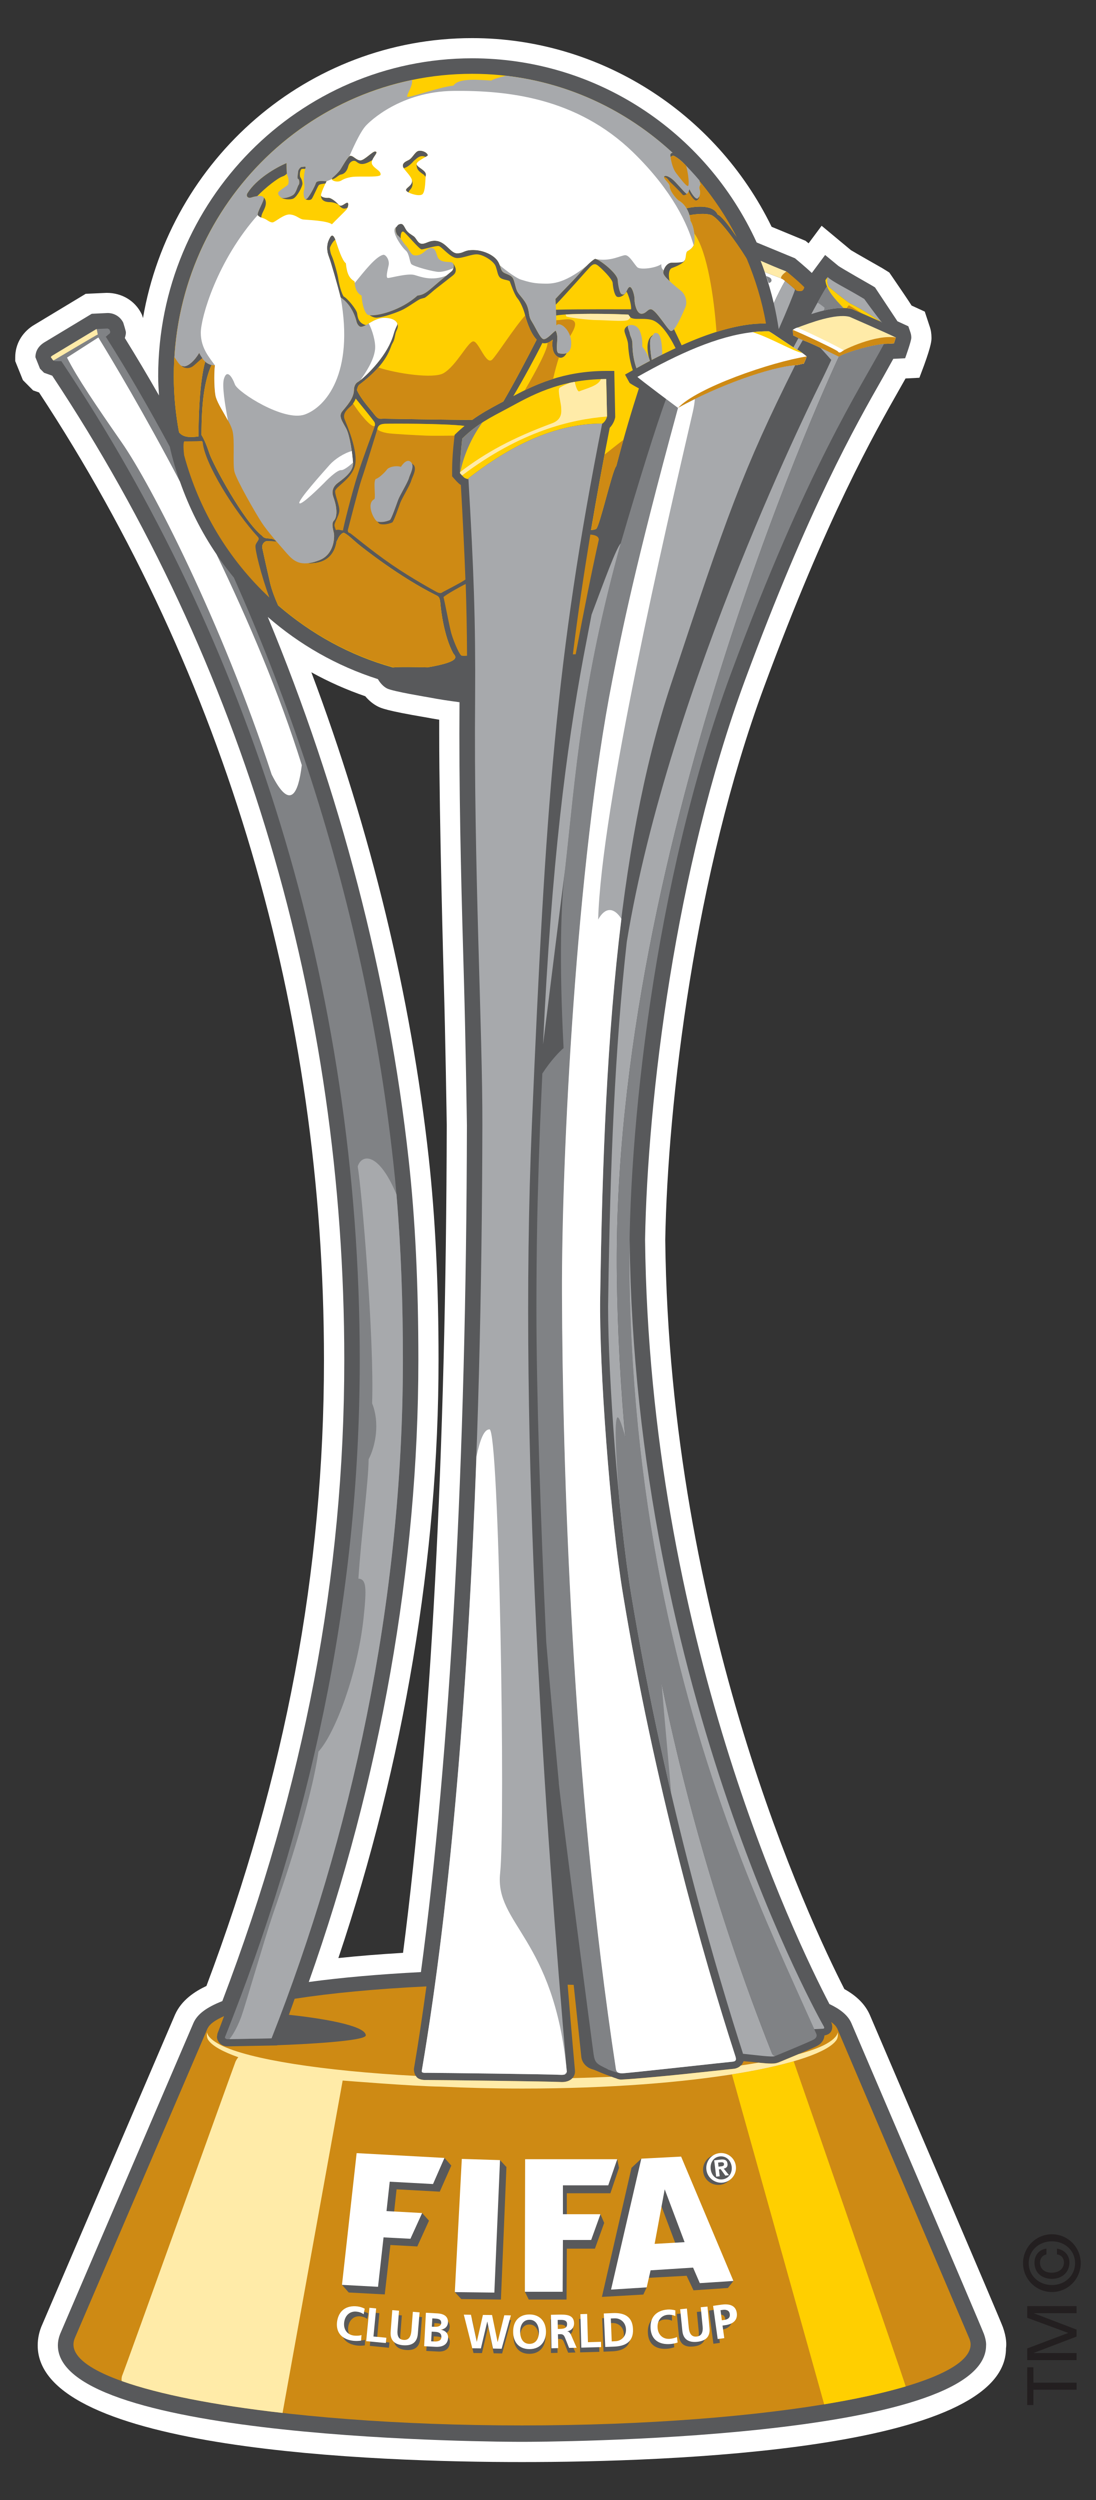 <?xml version="1.0" encoding="UTF-8" standalone="no"?>
<!-- Created with Inkscape (http://www.inkscape.org/) -->

<svg
   xmlns:dc="http://purl.org/dc/elements/1.1/"
   xmlns:cc="http://creativecommons.org/ns#"
   xmlns:rdf="http://www.w3.org/1999/02/22-rdf-syntax-ns#"
   xmlns:svg="http://www.w3.org/2000/svg"
   xmlns="http://www.w3.org/2000/svg"
   xmlns:sodipodi="http://sodipodi.sourceforge.net/DTD/sodipodi-0.dtd"
   xmlns:inkscape="http://www.inkscape.org/namespaces/inkscape"
   width="28.754mm"
   height="65.587mm"
   viewBox="0 0 101.885 232.397"
   id="svg2"
   version="1.1"
   inkscape:version="0.91 r13725"
   sodipodi:docname="Fifa Club World Cup.svg">
  <rect x="0" y="0" width="101.885" height="232.397" fill="#333333" stroke="none"/>
  <defs
     id="defs4">
    <clipPath
       id="clipPath4802"
       clipPathUnits="userSpaceOnUse">
      <path
         inkscape:connector-curvature="0"
         id="path4804"
         d="m 374.701,552.646 -56.066,0 0,3.229 -6.711,7.514 0,-4.732 5.368,-6.011 -4.348,0 -1.02,1.142 0,-1.142 -49.223,0 0,76.502 112,-10e-4 0,-76.501 m -62.777,20.343 0,-4.733 6.711,-7.511 0,4.731 -6.711,7.513 m 62.777,62.869 -112,0.001 0,44.787 112,0 0,-44.788" />
    </clipPath>
    <clipPath
       id="clipPath4814"
       clipPathUnits="userSpaceOnUse">
      <path
         inkscape:connector-curvature="0"
         id="path4816"
         d="m 374.701,629.147 -112,10e-4 0,6.711 112,-0.001 0,-6.711" />
    </clipPath>
    <clipPath
       id="clipPath4826"
       clipPathUnits="userSpaceOnUse">
      <path
         inkscape:connector-curvature="0"
         id="path4828"
         d="m 312.944,552.646 -1.02,0 0,1.142 1.02,-1.142" />
    </clipPath>
    <clipPath
       id="clipPath4838"
       clipPathUnits="userSpaceOnUse">
      <path
         inkscape:connector-curvature="0"
         id="path4840"
         d="m 318.635,560.745 -6.711,7.511 0,4.733 6.711,-7.513 0,-4.731" />
    </clipPath>
    <clipPath
       id="clipPath4850"
       clipPathUnits="userSpaceOnUse">
      <path
         inkscape:connector-curvature="0"
         id="path4852"
         d="m 318.635,552.646 -1.343,0 -5.368,6.011 0,4.732 6.711,-7.514 0,-3.229" />
    </clipPath>
    <clipPath
       id="clipPath4914"
       clipPathUnits="userSpaceOnUse">
      <path
         inkscape:connector-curvature="0"
         id="path4916"
         d="m 189.701,552.646 -112,0 0,128 112,0 0,-44.787 -18.582,0 -28.912,-6.711 47.494,0 0,-76.502" />
    </clipPath>
    <clipPath
       id="clipPath4926"
       clipPathUnits="userSpaceOnUse">
      <path
         inkscape:connector-curvature="0"
         id="path4928"
         d="m 189.701,629.148 -47.494,0 28.912,6.711 18.582,0 0,-6.711" />
    </clipPath>
    <clipPath
       id="clipPath4970"
       clipPathUnits="userSpaceOnUse">
      <path
         inkscape:connector-curvature="0"
         id="path4972"
         d="m 374.701,191.645 -112,0 0,128 49.098,0 0,-0.935 6.711,-7.513 0,4.732 -3.319,3.716 59.51,0 0,-80.786 -53.765,0 -23.729,-6.711 77.494,0 0,-40.503 m -62.902,122.196 -0.002,-4.732 6.711,-7.514 0.002,4.733 -6.711,7.513" />
    </clipPath>
    <clipPath
       id="clipPath4982"
       clipPathUnits="userSpaceOnUse">
      <path
         inkscape:connector-curvature="0"
         id="path4984"
         d="m 374.701,232.148 -77.494,0 23.729,6.711 53.765,0 0,-6.711" />
    </clipPath>
    <clipPath
       id="clipPath4994"
       clipPathUnits="userSpaceOnUse">
      <path
         inkscape:connector-curvature="0"
         id="path4996"
         d="m 318.508,301.595 -6.711,7.514 0.002,4.732 6.711,-7.513 -0.002,-4.733" />
    </clipPath>
    <clipPath
       id="clipPath5006"
       clipPathUnits="userSpaceOnUse">
      <path
         inkscape:connector-curvature="0"
         id="path5008"
         d="m 318.51,311.197 -6.711,7.513 0,0.935 3.392,0 3.319,-3.716 0,-4.732" />
    </clipPath>
    <clipPath
       id="clipPath5050"
       clipPathUnits="userSpaceOnUse">
      <path
         inkscape:connector-curvature="0"
         id="path5052"
         d="m 783.701,552.645 -58.195,0 0,0.151 -6.711,7.514 0,-4.732 2.619,-2.933 -50.713,0 0,76.501 113,0 0,-76.501 m -64.906,17.265 0,-4.733 6.711,-7.511 0,4.731 -6.711,7.513 m 64.906,65.947 -113,0 0,44.788 113,0 0,-44.788" />
    </clipPath>
    <clipPath
       id="clipPath5062"
       clipPathUnits="userSpaceOnUse">
      <path
         inkscape:connector-curvature="0"
         id="path5064"
         d="m 783.701,629.146 -113,0 0,6.711 113,0 0,-6.711" />
    </clipPath>
    <clipPath
       id="clipPath5074"
       clipPathUnits="userSpaceOnUse">
      <path
         inkscape:connector-curvature="0"
         id="path5076"
         d="m 725.506,557.666 -6.711,7.511 0,4.733 6.711,-7.513 0,-4.731" />
    </clipPath>
    <clipPath
       id="clipPath5086"
       clipPathUnits="userSpaceOnUse">
      <path
         inkscape:connector-curvature="0"
         id="path5088"
         d="m 725.506,552.645 -4.092,0 -2.619,2.933 0,4.732 6.711,-7.514 0,-0.151" />
    </clipPath>
    <clipPath
       id="clipPath5130"
       clipPathUnits="userSpaceOnUse">
      <path
         inkscape:connector-curvature="0"
         id="path5132"
         d="m 1056.7,358.646 -54.94,0 0,75.732 -6.712,7.05 -0.002,-82.782 -51.345,0 0,128 51.343,0 0,-29.287 6.706,-6.222 0,35.509 54.95,0 0,-128 m -4.32,89.778 0,-39.601 2.81,2.808 0,33.984 -2.81,2.809" />
    </clipPath>
    <clipPath
       id="clipPath5142"
       clipPathUnits="userSpaceOnUse">
      <path
         inkscape:connector-curvature="0"
         id="path5144"
         d="m 1052.38,408.823 0,39.601 2.81,-2.809 0,-33.984 -2.81,-2.808" />
    </clipPath>
    <clipPath
       id="clipPath5154"
       clipPathUnits="userSpaceOnUse">
      <path
         inkscape:connector-curvature="0"
         id="path5156"
         d="m 1001.75,451.137 -6.706,6.222 0,29.287 6.706,0 0,-35.509" />
    </clipPath>
    <clipPath
       id="clipPath5166"
       clipPathUnits="userSpaceOnUse">
      <path
         inkscape:connector-curvature="0"
         id="path5168"
         d="m 1001.76,358.646 -6.714,0 0.002,82.782 6.712,-7.05 0,-75.732" />
    </clipPath>
    <clipPath
       id="clipPath5210"
       clipPathUnits="userSpaceOnUse">
      <path
         inkscape:connector-curvature="0"
         id="path5212"
         d="m 537.802,191.214 -113,0 0,40.934 113,-0.001 0,-40.933 m 0,47.644 -113,0.001 0,81.354 113,0 0,-47.66 -6.896,-6.16 4.732,0 2.164,1.933 0,-29.468 m -8.982,34.246 -7.514,-6.711 4.732,0 7.514,6.711 -4.732,0 m -9.601,0 -7.513,-6.711 4.731,0 7.513,6.711 -4.731,0 m -9.601,0 -7.514,-6.711 4.732,0 7.514,6.711 -4.732,0 m -9.6,0 -7.514,-6.711 4.732,0 7.514,6.711 -4.732,0 m -9.602,0.002 -7.512,-6.711 4.731,0 7.512,6.709 -4.731,0.002 m -9.601,0 -7.512,-6.711 4.731,0 7.514,6.711 -4.733,0 m -9.6,0 -7.513,-6.711 4.732,0 7.514,6.711 -4.733,0 m -9.601,0 -7.513,-6.711 4.733,0 7.512,6.711 -4.732,0" />
    </clipPath>
    <clipPath
       id="clipPath5222"
       clipPathUnits="userSpaceOnUse">
      <path
         inkscape:connector-curvature="0"
         id="path5224"
         d="m 537.802,232.147 -113,0.001 0,6.711 113,-0.001 0,-6.711" />
    </clipPath>
    <clipPath
       id="clipPath5234"
       clipPathUnits="userSpaceOnUse">
      <path
         inkscape:connector-curvature="0"
         id="path5236"
         d="m 487.635,266.395 -4.731,0 7.512,6.711 4.731,-0.002 -7.512,-6.709" />
    </clipPath>
    <clipPath
       id="clipPath5246"
       clipPathUnits="userSpaceOnUse">
      <path
         inkscape:connector-curvature="0"
         id="path5248"
         d="m 478.034,266.395 -4.731,0 7.512,6.711 4.733,0 -7.514,-6.711" />
    </clipPath>
    <clipPath
       id="clipPath5258"
       clipPathUnits="userSpaceOnUse">
      <path
         inkscape:connector-curvature="0"
         id="path5260"
         d="m 497.236,266.393 -4.732,0 7.514,6.711 4.732,0 -7.514,-6.711" />
    </clipPath>
    <clipPath
       id="clipPath5270"
       clipPathUnits="userSpaceOnUse">
      <path
         inkscape:connector-curvature="0"
         id="path5272"
         d="m 458.834,266.395 -4.733,0 7.513,6.711 4.732,0 -7.512,-6.711" />
    </clipPath>
    <clipPath
       id="clipPath5282"
       clipPathUnits="userSpaceOnUse">
      <path
         inkscape:connector-curvature="0"
         id="path5284"
         d="m 506.836,266.393 -4.732,0 7.514,6.711 4.732,0 -7.514,-6.711" />
    </clipPath>
    <clipPath
       id="clipPath5294"
       clipPathUnits="userSpaceOnUse">
      <path
         inkscape:connector-curvature="0"
         id="path5296"
         d="m 468.434,266.395 -4.732,0 7.513,6.711 4.733,0 -7.514,-6.711" />
    </clipPath>
    <clipPath
       id="clipPath5306"
       clipPathUnits="userSpaceOnUse">
      <path
         inkscape:connector-curvature="0"
         id="path5308"
         d="m 516.437,266.393 -4.731,0 7.513,6.711 4.731,0 -7.513,-6.711" />
    </clipPath>
    <clipPath
       id="clipPath5318"
       clipPathUnits="userSpaceOnUse">
      <path
         inkscape:connector-curvature="0"
         id="path5320"
         d="m 526.038,266.393 -4.732,0 7.514,6.711 4.732,0 -7.514,-6.711" />
    </clipPath>
    <clipPath
       id="clipPath5330"
       clipPathUnits="userSpaceOnUse">
      <path
         inkscape:connector-curvature="0"
         id="path5332"
         d="m 535.638,266.393 -4.732,0 6.896,6.16 0,-4.227 -2.164,-1.933" />
    </clipPath>
    <clipPath
       id="clipPath5374"
       clipPathUnits="userSpaceOnUse">
      <path
         inkscape:connector-curvature="0"
         id="path5376"
         d="m 1169.7,533.645 -1.26,0 0,57 1.26,0 0,-57" />
    </clipPath>
    <clipPath
       id="clipPath5386"
       clipPathUnits="userSpaceOnUse">
      <path
         inkscape:connector-curvature="0"
         id="path5388"
         d="m 1168.44,533.645 -111.74,0 0,57 111.74,0 0,-57" />
    </clipPath>
    <clipPath
       id="clipPath5410"
       clipPathUnits="userSpaceOnUse">
      <path
         inkscape:connector-curvature="0"
         id="path5412"
         d="m 663.701,358.646 -41.945,0 2.173,2.172 -39.598,0 2.171,-2.172 -34.801,0 0,64.232 4.493,0 7.515,6.711 -4.732,0 -7.276,-6.498 0,4.35 2.405,2.148 -2.405,0 0,57.057 112,0 0,-128 m -85.523,70.943 -7.514,-6.711 4.733,-0.002 7.513,6.712 -4.732,10e-4 m -9.602,0 -7.513,-6.711 4.732,0 7.514,6.711 -4.733,0" />
    </clipPath>
    <clipPath
       id="clipPath5422"
       clipPathUnits="userSpaceOnUse">
      <path
         inkscape:connector-curvature="0"
         id="path5424"
         d="m 551.701,427.441 0,2.148 2.405,0 -2.405,-2.148" />
    </clipPath>
    <clipPath
       id="clipPath5434"
       clipPathUnits="userSpaceOnUse">
      <path
         inkscape:connector-curvature="0"
         id="path5436"
         d="m 575.397,422.876 -4.733,0.002 7.514,6.711 4.732,-10e-4 -7.513,-6.712" />
    </clipPath>
    <clipPath
       id="clipPath5446"
       clipPathUnits="userSpaceOnUse">
      <path
         inkscape:connector-curvature="0"
         id="path5448"
         d="m 556.194,422.878 -4.493,0 0,0.213 7.276,6.498 4.732,0 -7.515,-6.711" />
    </clipPath>
    <clipPath
       id="clipPath5458"
       clipPathUnits="userSpaceOnUse">
      <path
         inkscape:connector-curvature="0"
         id="path5460"
         d="m 565.795,422.878 -4.732,0 7.513,6.711 4.733,0 -7.514,-6.711" />
    </clipPath>
    <clipPath
       id="clipPath5470"
       clipPathUnits="userSpaceOnUse">
      <path
         inkscape:connector-curvature="0"
         id="path5472"
         d="m 621.756,358.646 -35.254,0 -2.171,2.172 39.598,0 -2.173,-2.172" />
    </clipPath>
    <clipPath
       id="clipPath5514"
       clipPathUnits="userSpaceOnUse">
      <path
         inkscape:connector-curvature="0"
         id="path5516"
         d="m 663.701,282.645 -112,0 0,57 112,0 0,-57" />
    </clipPath>
    <clipPath
       id="clipPath5546"
       clipPathUnits="userSpaceOnUse">
      <path
         inkscape:connector-curvature="0"
         id="path5548"
         d="m 915.701,358.646 -41.338,0 2.171,2.171 -39.599,0 2.171,-2.171 -36.405,0 0,64.226 0.691,0 7.513,6.712 -4.732,0 -3.472,-3.101 0,60.163 113,0 0,-128 m -99.927,70.938 -7.513,-6.712 4.732,-0.001 7.514,6.711 -4.733,0.002" />
    </clipPath>
    <clipPath
       id="clipPath5558"
       clipPathUnits="userSpaceOnUse">
      <path
         inkscape:connector-curvature="0"
         id="path5560"
         d="m 812.993,422.871 -4.732,0.001 7.513,6.712 4.733,-0.002 -7.514,-6.711" />
    </clipPath>
    <clipPath
       id="clipPath5570"
       clipPathUnits="userSpaceOnUse">
      <path
         inkscape:connector-curvature="0"
         id="path5572"
         d="m 803.392,422.872 -0.691,0 0,3.611 3.472,3.101 4.732,0 -7.513,-6.712" />
    </clipPath>
    <clipPath
       id="clipPath5582"
       clipPathUnits="userSpaceOnUse">
      <path
         inkscape:connector-curvature="0"
         id="path5584"
         d="m 874.363,358.646 -35.257,0 -2.171,2.171 39.599,0 -2.171,-2.171" />
    </clipPath>
    <clipPath
       id="clipPath5626"
       clipPathUnits="userSpaceOnUse">
      <path
         inkscape:connector-curvature="0"
         id="path5628"
         d="m 914.701,282.645 -112,0 0,57 112,0 0,-57" />
    </clipPath>
    <linearGradient
       id="linearGradient5772"
       spreadMethod="pad"
       gradientTransform="matrix(-1e-6,-23.823,-23.823,1e-6,133.511,311.931)"
       gradientUnits="userSpaceOnUse"
       y2="0"
       x2="1"
       y1="0"
       x1="0">
      <stop
         id="stop5774"
         offset="0"
         style="stop-opacity:1;stop-color:#dcddde" />
      <stop
         id="stop5776"
         offset="1"
         style="stop-opacity:1;stop-color:#bcbec0" />
    </linearGradient>
  </defs>
  <sodipodi:namedview
     id="base"
     pagecolor="#ffffff"
     bordercolor="#666666"
     borderopacity="1.0"
     inkscape:pageopacity="0.0"
     inkscape:pageshadow="2"
     inkscape:zoom="0.35"
     inkscape:cx="-758.75453"
     inkscape:cy="135.5833"
     inkscape:document-units="px"
     inkscape:current-layer="layer1"
     showgrid="false"
     fit-margin-top="1"
     fit-margin-left="0.4"
     fit-margin-right="0.4"
     fit-margin-bottom="1"
     inkscape:window-width="1366"
     inkscape:window-height="705"
     inkscape:window-x="-8"
     inkscape:window-y="-8"
     inkscape:window-maximized="1" />
  <g
     inkscape:label="Layer 1"
     inkscape:groupmode="layer"
     id="layer1"
     transform="translate(-706.612,-435.549)">
    <g
       id="g3378"
       transform="matrix(1.25,0,0,-1.25,735.554,498.038)">
      <path
         d="m 0,0 c 4.41,-11.722 7.41,-24.102 8.73,-36.097 0.49,-4.469 0.73,-9.39 0.73,-15.046 0,-14.605 -2.57,-29.928 -7.45,-44.471 1.49,0.158 3.1,0.287 4.81,0.389 2.08,16.06 3.2,37.297 3.25,61.54 0,0.177 -0.1,6.594 -0.22,10.713 0,0 -0.34,12.116 -0.34,18.397 l 0,1.048 C 9.15,-3.469 8.8,-3.407 8.47,-3.345 5.56,-2.853 5.18,-2.661 4.95,-2.546 4.61,-2.376 4.29,-2.113 4.01,-1.782 2.62,-1.304 1.28,-0.71 0,0 Z m 15.67,-133.091 c -10.83,0 -36.02,0.844 -36.02,8.673 0,0.534 0.12,1.081 0.35,1.577 9.86,23.001 9.86,23.018 9.87,23.034 0.48,1.068 1.46,1.71 2.33,2.12 5.89,15.652 8.74,30.882 8.74,46.544 0,26.01 -7.32,50.878 -21.19,71.95 l -0.44,0.153 -0.76,0.765 -0.57,1.412 0,0.29 c 0,0.936 0.47,1.789 1.3,2.339 l 3.94,2.377 1.56,0.07 c 1.14,0 2.1,-0.59 2.58,-1.54 l 0.05,-0.107 0.07,-0.226 c 2.03,11.81 12.23,20.817 24.48,20.817 9.43,0 18.1,-5.486 22.27,-14.03 l 2.52,-1.041 0.23,-0.189 0.97,1.305 2.18,-1.814 c 0.27,-0.169 2.33,-1.337 2.33,-1.337 l 0.52,-0.323 0.18,-0.26 c 0.76,-1.112 1.21,-1.774 1.48,-2.199 l 0.98,-0.449 0.36,-1.091 c 0.1,-0.278 0.14,-0.565 0.14,-0.853 0,-0.196 0,-0.523 -0.55,-2.044 L 45.22,21.9 44.19,21.848 43.83,21.212 C 41.79,17.616 38.37,11.625 33.67,-1.084 28.54,-14.953 26.5,-31.91 26.32,-42.218 c 0.32,-28.461 10.7,-50.56 13.32,-55.701 0.93,-0.518 1.55,-1.147 1.89,-1.913 1.62,-3.796 9.7,-22.653 9.9,-23.229 0.28,-0.79 0.27,-1.316 0.23,-1.564 0.02,-7.622 -25.17,-8.466 -35.99,-8.466"
         style="fill:#ffffff;fill-opacity:1;fill-rule:nonzero;stroke:none"
         id="path3380"
         inkscape:connector-curvature="0" />
    </g>
    <g
       id="g3382"
       transform="matrix(1.25,0,0,-1.25,745.741,618.858)">
      <path
         d="m 0,0 c -3.08,-0.158 -5.92,-0.407 -8.34,-0.737 5.32,15.023 8.15,30.961 8.15,46.25 0,5.593 -0.23,10.461 -0.72,14.882 -1.5,13.661 -5.12,27.459 -10.48,40.376 2.35,-2.053 5.12,-3.643 8.19,-4.624 0.18,-0.317 0.44,-0.575 0.68,-0.695 C -2.08,95.228 0.5,94.806 0.61,94.785 1.29,94.652 2.09,94.53 2.87,94.429 2.87,93.646 2.86,92.864 2.86,92.081 2.86,85.646 3.04,79.355 3.2,73.726 3.32,69.557 3.42,63.039 3.42,62.966 3.37,38.019 2.19,16.29 0,0 Z m 41.87,-26.909 c -0.2,0.558 -9.86,23.12 -9.86,23.12 -0.25,0.563 -0.79,1.014 -1.63,1.412 C 27.77,2.628 17,25.062 16.67,54.465 c 0.18,10.399 2.24,27.569 7.44,41.628 4.74,12.797 8.19,18.876 10.26,22.504 0,0 0.44,0.795 0.76,1.366 l 0.88,0.042 c 0,0 0.46,1.27 0.46,1.527 0,0.129 -0.02,0.257 -0.06,0.381 l -0.16,0.47 c 0,0 -0.65,0.298 -0.81,0.373 l -1.67,2.519 -0.21,0.128 c 0,0 -2.4,1.365 -2.53,1.484 l -0.97,0.799 -0.99,-1.337 c -0.5,0.474 -1.25,1.091 -1.25,1.091 l -2.85,1.176 c -3.82,8.345 -12.03,13.696 -21.16,13.696 -12.88,0 -23.35,-10.606 -23.35,-23.638 0,-0.485 0.03,-0.957 0.06,-1.437 -0.82,1.443 -1.67,2.869 -2.54,4.274 0.04,0.131 0.08,0.269 0.08,0.418 0,0.104 -0.2,0.73 -0.2,0.73 -0.22,0.438 -0.66,0.712 -1.16,0.712 l -1.18,-0.057 -3.56,-2.147 c -0.53,-0.347 -0.63,-0.782 -0.63,-1.084 l 0.34,-0.851 0.3,-0.304 c 0.02,-0.008 0.39,-0.136 0.61,-0.217 14.2,-21.401 21.72,-46.698 21.72,-73.198 0,-16.047 -2.97,-31.649 -9.07,-47.671 -1.16,-0.455 -1.85,-0.961 -2.14,-1.61 l -9.88,-23.042 c -0.13,-0.294 -0.21,-0.626 -0.21,-0.952 0,-7.092 33.11,-7.17 34.52,-7.17 1.41,0 34.51,0.078 34.51,7.17 0,0 0.04,0.29 -0.16,0.853"
         style="fill:#58595b;fill-opacity:1;fill-rule:nonzero;stroke:none"
         id="path3384"
         inkscape:connector-curvature="0" />
    </g>
    <g
       id="g3386"
       transform="matrix(1.25,0,0,-1.25,796.741,652.981)">
      <path
         d="m 0,0 0.01,0 -0.03,0.053 -0.01,0.029 -9.82,23.047 -0.01,0 c -0.07,0.157 -0.23,0.314 -0.44,0.462 0.07,-0.131 0.09,-0.255 0.09,-0.363 0,-0.149 -0.04,-0.261 -0.08,-0.335 -0.1,-0.178 -0.28,-0.265 -0.5,-0.307 -0.02,-0.302 -0.19,-0.576 -0.49,-0.748 -0.24,-0.137 -1.22,-0.555 -2.92,-1.255 l -0.07,-0.021 c -0.28,-0.108 -0.71,-0.079 -1.94,0.058 l -0.59,0.053 -0.1,-0.198 c -0.22,-0.34 -0.59,-0.368 -0.71,-0.377 l -2.21,-0.236 c -3.89,-0.422 -5.9,-0.555 -6.12,-0.555 0,0 -0.17,0.009 -0.33,0.088 -0.27,0.074 -0.55,0.201 -0.79,0.285 -0.34,0.117 -0.8,0.344 -0.97,0.385 -0.32,0.078 -0.77,0.377 -0.84,0.919 -0.01,0.074 -0.23,2.145 -0.57,5.365 -0.15,0.004 -0.3,0.009 -0.45,0.012 0.32,-3.924 0.55,-6.425 0.55,-6.433 0,-0.203 -0.07,-0.389 -0.21,-0.533 -0.3,-0.307 -0.76,-0.278 -0.91,-0.269 -0.64,0.041 -9.08,0.148 -9.91,0.148 -0.17,-0.008 -0.58,-0.008 -0.77,0.244 -0.2,0.248 -0.18,0.589 -0.18,0.589 0.34,1.979 0.64,4.036 0.93,6.127 -3.77,-0.183 -7.12,-0.502 -9.8,-0.92 -0.14,-0.396 -0.28,-0.795 -0.43,-1.192 2.11,-0.22 5.72,-0.757 5.72,-1.532 0,-0.425 -4.68,-0.667 -6.56,-0.728 l -0.02,0 -0.01,-0.017 -3.68,-0.07 c -0.49,0 -0.78,0.352 -0.8,0.691 l 0.04,0.265 c 0.17,0.431 0.33,0.86 0.49,1.291 -0.64,-0.285 -1.07,-0.583 -1.21,-0.893 l -0.01,0 -9.87,-23.026 c -0.07,-0.166 -0.11,-0.327 -0.11,-0.497 0,-3.324 14.93,-6.019 33.36,-6.019 18.42,0 33.36,2.695 33.36,6.019 C 0.08,-0.261 0.05,-0.129 0,0"
         style="fill:#ce8a14;fill-opacity:1;fill-rule:nonzero;stroke:none"
         id="path3388"
         inkscape:connector-curvature="0" />
    </g>
    <g
       id="g3390"
       transform="matrix(1.25,0,0,-1.25,743.167,543.525)">
      <path
         d="m 0,0 c -1.15,10.499 -3.5,20.699 -6.72,30.283 -1.52,4.533 -3.25,8.921 -5.13,13.146 -2.29,2.776 -3.94,6.096 -4.77,9.737 -1.52,2.821 -3.09,5.549 -4.74,8.151 l -0.04,-0.002 c 0.13,0.12 0.29,0.256 0.32,0.269 l 0.04,0.118 -0.07,0.18 -0.13,0.07 -0.83,-0.039 c 0,0 -3.18,-1.911 -3.27,-1.969 -0.09,-0.057 -0.12,-0.099 -0.12,-0.128 l 0.15,-0.21 0.04,-0.034 0.11,-0.046 c 0.04,0 0.29,-0.001 0.48,-0.001 l 0,-0.002 c 13.86,-20.712 22.19,-46.39 22.19,-74.277 0,-18.125 -3.82,-34.792 -10.03,-50.369 0,0 0.02,-0.134 0.21,-0.134 l 0.13,0.005 c 0.62,0.008 3.13,0.058 3.13,0.058 5.86,14.862 9.77,32.315 9.77,50.44 0,4.131 -0.13,8.25 -0.48,12.321 C 0.17,-1.619 0.09,-0.808 0,0"
         style="fill:#808285;fill-opacity:1;fill-rule:nonzero;stroke:none"
         id="path3392"
         inkscape:connector-curvature="0" />
    </g>
    <g
       id="g3394"
       transform="matrix(1.25,0,0,-1.25,739.866,543.978)">
      <path
         d="m 0,0 c 0.3,-1.706 1.24,-12.904 1.07,-17.612 0.59,-1.449 0.25,-3.192 -0.26,-4.161 0,-1.532 -0.55,-5.692 -0.76,-8.872 0.59,-0.041 0.63,-0.636 0.38,-2.972 -0.46,-4.226 -2.16,-8.615 -3.35,-9.89 -0.6,-4.115 -2.8,-10.399 -3.4,-12.138 -0.59,-1.739 -2.08,-6.876 -2.33,-7.554 -0.21,-0.564 -0.54,-1.276 -0.89,-1.69 0.62,0.008 3.13,0.058 3.13,0.058 5.86,14.862 9.77,32.315 9.77,50.44 0,4.131 -0.13,8.25 -0.48,12.321 C 1.53,1.156 0.27,0.905 0,0"
         style="fill:#a7a9ac;fill-opacity:1;fill-rule:nonzero;stroke:none"
         id="path3396"
         inkscape:connector-curvature="0" />
    </g>
    <g
       id="g3398"
       transform="matrix(1.25,0,0,-1.25,723.341,480.317)">
      <path
         d="M 0,0 C -2.64,5.032 -4.99,8.962 -6.07,10.72 L -8.4,9.225 c 0.75,-1.49 2.14,-3.531 4.1,-6.358 2.15,-3.099 7.4,-13.287 11.12,-24.645 1.38,-2.746 1.99,-1.407 2.24,0.695 C 7.4,-15.738 5.07,-10.293 2.72,-5.409 1.59,-3.751 0.68,-1.931 0,0"
         style="fill:#ffffff;fill-opacity:1;fill-rule:nonzero;stroke:none"
         id="path3400"
         inkscape:connector-curvature="0" />
    </g>
    <g
       id="g3402"
       transform="matrix(1.25,0,0,-1.25,715.579,466.133)">
      <path
         d="m 0,0 c 0,0 -3.18,-1.911 -3.27,-1.969 -0.09,-0.057 -0.12,-0.099 -0.12,-0.128 l 0.15,-0.21 0.04,-0.034 c 0.81,0.486 3.21,1.905 3.3,1.938 C 0.06,-0.263 0.06,-0.107 0,0"
         style="fill:#ffeba8;fill-opacity:1;fill-rule:nonzero;stroke:none"
         id="path3404"
         inkscape:connector-curvature="0" />
    </g>
    <g
       id="g3406"
       transform="matrix(1.25,0,0,-1.25,750.154,480.008)">
      <path
         d="m 0,0 c 0.39,-6.691 0.54,-10.549 0.5,-16.365 -0.11,-12.339 0.56,-24.847 0.54,-31.749 -0.05,-24.329 -1.17,-50.668 -4.51,-70.328 -0.02,-0.165 0.28,-0.128 0.39,-0.128 0.73,0 9.24,-0.107 9.91,-0.149 0.3,-0.02 0.5,0.038 0.49,0.224 -1.59,18.364 -3.62,46.552 -2.6,70.381 1.01,23.825 1.79,34.837 5.23,52.187 C 5.97,4.073 2.52,1.959 0,0"
         style="fill:#a7a9ac;fill-opacity:1;fill-rule:nonzero;stroke:none"
         id="path3408"
         inkscape:connector-curvature="0" />
    </g>
    <g
       id="g3410"
       transform="matrix(1.25,0,0,-1.25,753.104,609.658)">
      <path
         d="m 0,0 c 0.4,3.812 -0.07,32.998 -0.79,32.998 -0.4,0 -0.69,-0.724 -0.97,-2.015 -0.6,-16.489 -1.84,-32.585 -4.07,-45.705 -0.02,-0.165 0.28,-0.128 0.39,-0.128 0.73,0 9.24,-0.107 9.91,-0.149 0.14,-0.008 0.26,0 0.34,0.03 l 0.15,0.194 C 4.01,-4.785 -0.41,-3.817 0,0"
         style="fill:#ffffff;fill-opacity:1;fill-rule:nonzero;stroke:none"
         id="path3412"
         inkscape:connector-curvature="0" />
    </g>
    <g
       id="g3414"
       transform="matrix(1.25,0,0,-1.25,762.966,470.783)">
      <path
         d="m 0,0 c -3.52,0 -5.72,-1.312 -7.23,-2.123 -1.44,-0.766 -2.37,-1.219 -3.48,-2.304 0,-0.159 -0.18,-1.397 -0.16,-2.577 0,0 0.27,-0.315 0.36,-0.36 0.06,-0.029 0.16,-0.067 0.26,-0.083 l 0,0.067 c 2.52,1.959 5.97,4.073 9.95,4.073 L -0.31,-3.328 C 0,-3.126 0.06,-2.786 0.06,-2.786 L 0,0"
         style="fill:#ffcf00;fill-opacity:1;fill-rule:nonzero;stroke:none"
         id="path3416"
         inkscape:connector-curvature="0" />
    </g>
    <g
       id="g3418"
       transform="matrix(1.25,0,0,-1.25,749.579,476.317)">
      <path
         d="M 0,0 C 0,-0.159 -0.18,-1.397 -0.16,-2.577 0.11,-1.261 0.63,-0.023 1.5,1.199 1,0.875 0.51,0.503 0,0"
         style="fill:#808285;fill-opacity:1;fill-rule:nonzero;stroke:none"
         id="path3420"
         inkscape:connector-curvature="0" />
    </g>
    <g
       id="g3422"
       transform="matrix(1.25,0,0,-1.25,762.466,470.793)">
      <path
         d="m 0,0 c -0.17,-0.498 -1.11,-0.7 -1.63,-0.914 -0.16,0.066 -0.27,0.533 -0.31,0.716 -0.13,-0.025 -0.25,-0.05 -0.37,-0.075 -0.3,-0.124 -0.67,-0.29 -0.76,-0.377 -0.17,-0.14 0.12,-1.206 0.12,-1.45 0,-0.247 0.14,-0.882 -0.68,-1.183 -2.96,-1.093 -4.95,-2.185 -6.84,-3.63 l 0,-0.083 0.15,-0.166 c 4.38,3.299 8.09,4.165 10.78,4.384 L 0.4,0.008 C 0.26,0.008 0.13,0.004 0,0"
         style="fill:#ffeba8;fill-opacity:1;fill-rule:nonzero;stroke:none"
         id="path3424"
         inkscape:connector-curvature="0" />
    </g>
    <g
       id="g3426"
       transform="matrix(1.25,0,0,-1.25,763.866,627.868)">
      <path
         d="m 0,0 c -3.3,21.593 -3.97,45.241 -4.01,57.581 -0.04,10.279 1.07,32.142 3.75,45.728 0.66,3.349 1.66,8.408 4.88,20.211 0,0 -0.39,0.292 -0.89,0.667 l 0,-0.003 C 3.02,122.286 1.66,117.91 0.36,113.456 -2.57,102.887 -2.99,96.27 -3.77,89.288 -4.09,86.856 -4.23,82.465 -3.89,75.915 -4.15,75.711 -4.86,74.977 -5.47,74.022 -5.53,72.765 -5.58,71.482 -5.64,70.147 -5.71,68.299 -5.77,66.39 -5.82,64.44 -5.83,64 -5.84,63.563 -5.85,63.115 -5.89,60.95 -5.91,58.732 -5.91,56.443 c 0,-5.9 0.29,-15.239 0.73,-24.687 0.28,-3.385 0.61,-6.983 0.94,-10.494 l -0.01,0.037 0.01,-0.116 0.01,-0.078 c 0.23,-2.252 2.45,-19.138 2.57,-20 0.1,-0.649 0.21,-0.72 1.06,-1.121 L -0.61,-0.029 C -0.21,-0.173 0.16,-0.307 0.24,-0.291 0.08,-0.245 0.02,-0.145 0,0"
         style="fill:#808285;fill-opacity:1;fill-rule:nonzero;stroke:none"
         id="path3428"
         inkscape:connector-curvature="0" />
    </g>
    <g
       id="g3430"
       transform="matrix(1.25,0,0,-1.25,781.192,468.356)">
      <path
         d="M 0,0 C -0.12,0.092 -0.27,0.194 -0.43,0.277 -0.84,0.496 -2.13,1.416 -2.48,1.606 -2.89,1.615 -3.29,1.59 -3.7,1.545 -6.3,1.254 -9.2,-0.05 -12.26,-1.78 c 0.14,-0.162 3.02,-2.31 3.02,-2.31 2.95,1.656 6.88,3.039 8.71,3.171 0.34,0.033 0.48,0.116 0.64,0.116 0.14,0.274 0.22,0.543 0.22,0.543 0,0 -0.13,0.119 -0.33,0.26"
         style="fill:#ffffff;fill-opacity:1;fill-rule:nonzero;stroke:none"
         id="path3432"
         inkscape:connector-curvature="0" />
    </g>
    <g
       id="g3434"
       transform="matrix(1.25,0,0,-1.25,780.654,468.01)">
      <path
         d="M 0,0 C -0.41,0.219 -1.7,1.139 -2.05,1.329 -2.46,1.338 -2.86,1.313 -3.27,1.268 -1.98,0.88 -0.22,-0.174 0.43,-0.277 0.31,-0.185 0.16,-0.083 0,0"
         style="fill:#ffcf00;fill-opacity:1;fill-rule:nonzero;stroke:none"
         id="path3436"
         inkscape:connector-curvature="0" />
    </g>
    <g
       id="g3438"
       transform="matrix(1.25,0,0,-1.25,769.641,473.468)">
      <path
         d="M 0,0 C 2.95,1.656 6.88,3.039 8.71,3.171 9.05,3.204 9.19,3.287 9.35,3.287 9.49,3.561 9.57,3.83 9.57,3.83 6.94,3.419 1.37,1.501 0,0"
         style="fill:#ce8a14;fill-opacity:1;fill-rule:nonzero;stroke:none"
         id="path3440"
         inkscape:connector-curvature="0" />
    </g>
    <g
       id="g3442"
       transform="matrix(1.25,0,0,-1.25,763.866,627.868)">
      <path
         d="m 0,0 c 0.03,-0.195 0.12,-0.319 0.47,-0.319 0.35,0 7.95,0.849 8.17,0.861 C 8.91,0.563 9,0.646 8.86,1.031 6.47,8.404 2.83,21.353 0.54,35.234 c -0.99,5.945 -1.79,17.081 -1.71,22.119 0.25,17.234 1.12,33.106 5.26,45.601 4.14,12.487 5.34,15.945 9.24,23.737 C 11.5,126.559 7.57,125.176 4.62,123.52 1.4,111.717 0.4,106.658 -0.26,103.309 -2.94,89.723 -4.05,67.86 -4.01,57.581 -3.97,45.241 -3.3,21.593 0,0"
         style="fill:#a7a9ac;fill-opacity:1;fill-rule:nonzero;stroke:none"
         id="path3444"
         inkscape:connector-curvature="0" />
    </g>
    <g
       id="g3446"
       transform="matrix(1.25,0,0,-1.25,764.542,583.826)">
      <path
         d="m 0,0 c -0.99,5.945 -1.79,17.081 -1.71,22.119 0.15,9.983 0.51,19.505 1.58,28.182 l 0,-0.01 c -0.55,0.873 -1.21,0.898 -1.73,-0.05 0.23,8.423 4.99,28.886 7.04,37.754 0.08,0.357 0.13,0.667 0.15,0.945 C 4.9,88.727 4.48,88.509 4.08,88.286 0.86,76.483 -0.14,71.424 -0.8,68.075 -3.48,54.489 -4.59,32.626 -4.55,22.347 c 0.04,-12.34 0.71,-35.988 4.01,-57.581 0.03,-0.195 0.12,-0.319 0.47,-0.319 0.35,0 7.95,0.849 8.17,0.861 0.27,0.021 0.36,0.104 0.22,0.489 C 5.93,-26.83 2.29,-13.881 0,0"
         style="fill:#ffffff;fill-opacity:1;fill-rule:nonzero;stroke:none"
         id="path3448"
         inkscape:connector-curvature="0" />
    </g>
    <g
       id="g3450"
       transform="matrix(1.25,0,0,-1.25,764.317,486.048)">
      <path
         d="m 0,0 c -0.35,-0.392 -1.2,-2.726 -2.17,-5.307 -0.19,-0.989 -0.39,-2.024 -0.6,-3.13 -1.28,-6.901 -2.37,-15.214 -3.01,-28.835 0.44,3.44 1.24,9.957 1.65,13.104 0.78,6.982 1.2,13.599 4.13,24.168"
         style="fill:#a7a9ac;fill-opacity:1;fill-rule:nonzero;stroke:none"
         id="path3452"
         inkscape:connector-curvature="0" />
    </g>
    <g
       id="g3454"
       transform="matrix(1.25,0,0,-1.25,789.891,466.922)">
      <path
         d="M 0,0 C -0.76,0.376 -3.09,1.379 -3.44,1.539 -4.49,1.808 -6.42,1.076 -7.34,0.728 -7.47,0.703 -7.66,0.57 -7.66,0.57 l 0.02,-0.409 0.72,-0.358 c 0.61,-0.205 2.1,-0.952 2.68,-1.231 0.01,-0.009 0.17,0.111 0.4,0.198 0.6,0.228 1.78,0.615 2.96,0.758 0.5,0.01 0.74,0.037 0.74,0.037 L 0,0"
         style="fill:#ffeba8;fill-opacity:1;fill-rule:nonzero;stroke:none"
         id="path3456"
         inkscape:connector-curvature="0" />
    </g>
    <g
       id="g3458"
       transform="matrix(1.25,0,0,-1.25,781.241,467.168)">
      <path
         d="m 0,0 c 0.61,-0.205 2.1,-0.952 2.68,-1.231 0.01,-0.009 0.17,0.111 0.4,0.198 0.6,0.228 1.78,0.615 2.96,0.758 0.5,0.01 0.74,0.037 0.74,0.037 L 6.92,0.197 C 5.43,0.445 3.07,-0.7 2.94,-0.815 2.8,-0.931 2.69,-0.95 2.61,-0.836 2.53,-0.72 -0.05,0.495 -0.74,0.767 L -0.72,0.358 0,0"
         style="fill:#ce8a14;fill-opacity:1;fill-rule:nonzero;stroke:none"
         id="path3460"
         inkscape:connector-curvature="0" />
    </g>
    <g
       id="g3462"
       transform="matrix(1.25,0,0,-1.25,778.341,626.332)">
      <path
         d="M 0,0 C -8.46,21.37 -11.3,41.705 -11.51,57.727 -11.92,90.109 4.98,126.093 5,126.1 c -0.3,0.145 -0.84,0.414 -1.38,0.667 0.35,-0.373 0.82,-0.907 0.82,-0.907 0,0 -0.46,-0.994 -0.69,-1.46 -0.23,-0.453 -11.4,-22.711 -14.52,-41.81 -0.88,-7.861 -1.24,-16.636 -1.38,-26.475 0,-0.206 -0.01,-0.429 -0.01,-0.662 0,-5.129 0.75,-15.544 1.71,-21.352 C -7.88,18.56 -3.79,5.059 -2.16,0.017 l 0.03,-0.112 C -1.18,-0.189 0.09,-0.372 0.26,-0.265 0.14,-0.252 0.03,-0.119 0,0"
         style="fill:#a7a9ac;fill-opacity:1;fill-rule:nonzero;stroke:none"
         id="path3464"
         inkscape:connector-curvature="0" />
    </g>
    <g
       id="g3466"
       transform="matrix(1.25,0,0,-1.25,784.917,468.187)">
      <path
         d="M 0,0 0.11,0.064 C -0.65,0.495 -2.36,1.326 -3.34,1.747 L -3.36,1.74 C -3.49,1.715 -3.68,1.582 -3.68,1.582 -2.99,1.31 -0.41,0.095 -0.33,-0.021 -0.25,-0.135 -0.14,-0.116 0,0"
         style="fill:#ffffff;fill-opacity:1;fill-rule:nonzero;stroke:none"
         id="path3468"
         inkscape:connector-curvature="0" />
    </g>
    <g
       id="g3470"
       transform="matrix(1.25,0,0,-1.25,775.091,607.252)">
      <path
         d="m 0,0 c -4.01,10.66 -7.71,24.524 -7.97,42.443 -0.15,10.46 1.81,29.319 7.52,44.767 5.72,15.449 9.62,21.229 11.41,24.582 C 9.78,111.649 8.6,111.262 8,111.034 7.77,110.947 7.61,110.827 7.6,110.836 7.58,110.827 -9.32,74.844 -8.91,42.463 -8.86,38.699 -8.66,34.688 -8.28,30.49 l 0,0.004 c -0.31,1.135 -0.55,1.73 -0.64,1.367 -0.17,-0.618 -0.03,-2.907 0.15,-5.481 0.26,-2.8 0.58,-5.465 0.92,-7.543 0.87,-5.267 1.92,-10.285 2.98,-14.834 -0.15,1.901 -0.48,5.337 -0.71,8.16 l 0,0.016 c 1.8,-8.759 4.44,-18 8.18,-27.443 0.03,-0.115 0.13,-0.244 0.25,-0.261 l 0.05,0.013 c 0.45,0.186 2.52,1.039 2.84,1.218 0.2,0.12 0.25,0.277 0.18,0.43 C 4.17,-9.931 2.03,-5.407 0,0"
         style="fill:#808285;fill-opacity:1;fill-rule:nonzero;stroke:none"
         id="path3472"
         inkscape:connector-curvature="0" />
    </g>
    <g
       id="g3474"
       transform="matrix(1.25,0,0,-1.25,765.141,550.79)">
      <path
         d="m 0,0 c -0.02,-0.957 -0.02,-1.875 -0.01,-2.727 0.26,-17.919 3.96,-31.783 7.97,-42.443 1.98,-5.257 4.05,-9.679 5.77,-13.529 0.22,0.004 0.49,0.029 0.57,0.029 0.1,0 0.25,0 0.13,0.195 C 14.32,-58.297 0.38,-33.691 0,0"
         style="fill:#a7a9ac;fill-opacity:1;fill-rule:nonzero;stroke:none"
         id="path3476"
         inkscape:connector-curvature="0" />
    </g>
    <g
       id="g3478"
       transform="matrix(1.25,0,0,-1.25,785.766,464.267)">
      <path
         d="m 0,0 0.06,-0.017 0.78,-0.34 c 0.4,-0.175 0.89,-0.393 1.36,-0.6 L 2.18,-0.94 c -0.34,0.211 -1.22,0.828 -2.3,1.366 -0.36,0.226 -1.46,1.116 -1.55,1.219 -0.09,0.105 -0.19,0.472 -0.1,0.726 0,0 -0.12,-0.148 -0.17,-0.239 C -1.88,1.438 -1.28,0.769 -0.6,0.07 -0.39,0.066 -0.18,0.047 0,0"
         style="fill:#ffcf00;fill-opacity:1;fill-rule:nonzero;stroke:none"
         id="path3480"
         inkscape:connector-curvature="0" />
    </g>
    <g
       id="g3482"
       transform="matrix(1.25,0,0,-1.25,785.016,464.18)">
      <path
         d="M 0,0 C -0.53,0.543 -1.01,1.068 -1.22,1.598 L -1.26,1.549 C -1.39,1.366 -1.88,0.488 -2.39,-0.453 -1.53,-0.172 -0.7,0.016 0,0"
         style="fill:#a7a9ac;fill-opacity:1;fill-rule:nonzero;stroke:none"
         id="path3484"
         inkscape:connector-curvature="0" />
    </g>
    <g
       id="g3486"
       transform="matrix(1.25,0,0,-1.25,785.766,464.267)">
      <path
         d="M 0,0 0.06,-0.017 0.82,-0.352 C 0.36,-0.054 -0.07,0.206 -0.19,0.273 -0.23,0.244 -0.3,0.157 -0.37,0.059 -0.24,0.047 -0.11,0.031 0,0"
         style="fill:#ce8a14;fill-opacity:1;fill-rule:evenodd;stroke:none"
         id="path3488"
         inkscape:connector-curvature="0" />
    </g>
    <g
       id="g3490"
       transform="matrix(1.25,0,0,-1.25,783.204,464.41)">
      <path
         d="M 0,0 C 0.52,0.126 1.01,0.196 1.45,0.184 0.92,0.727 0.44,1.252 0.23,1.782 L 0.19,1.733 C 0.09,1.608 -0.16,1.156 -0.47,0.586 -0.25,0.449 -0.02,0.271 0.05,0.203 L 0,0"
         style="fill:#808285;fill-opacity:1;fill-rule:nonzero;stroke:none"
         id="path3492"
         inkscape:connector-curvature="0" />
    </g>
    <g
       id="g3494"
       transform="matrix(1.25,0,0,-1.25,780.366,467.841)">
      <path
         d="M 0,0 0.23,-0.135 0.29,-0.168 C 0.46,0.13 0.61,0.375 0.7,0.538 0.7,0.538 0.54,0.604 0.37,0.681 0.2,0.367 0.07,0.126 0,0"
         style="fill:#a7a9ac;fill-opacity:1;fill-rule:nonzero;stroke:none"
         id="path3496"
         inkscape:connector-curvature="0" />
    </g>
    <g
       id="g3498"
       transform="matrix(1.25,0,0,-1.25,783.679,462.211)">
      <path
         d="m 0,0 c 0.09,-0.103 1.19,-0.993 1.55,-1.219 1.08,-0.538 1.96,-1.155 2.3,-1.366 L 3.96,-2.681 C 3.34,-1.911 2.62,-0.902 2.62,-0.902 1.19,-0.043 0.29,0.36 -0.1,0.726 -0.19,0.472 -0.09,0.105 0,0"
         style="fill:#a7a9ac;fill-opacity:1;fill-rule:nonzero;stroke:none"
         id="path3500"
         inkscape:connector-curvature="0" />
    </g>
    <g
       id="g3502"
       transform="matrix(1.25,0,0,-1.25,778.542,463.725)">
      <path
         d="M 0,0 C 0.29,0.625 0.57,1.196 0.84,1.652 L 0.69,1.768 C 0.64,1.813 -0.02,2.061 -0.67,2.306 -0.41,1.553 -0.19,0.787 0,0"
         style="fill:#ffffff;fill-opacity:1;fill-rule:nonzero;stroke:none"
         id="path3504"
         inkscape:connector-curvature="0" />
    </g>
    <g
       id="g3506"
       transform="matrix(1.25,0,0,-1.25,778.067,461.848)">
      <path
         d="M 0,0 C 0.09,0 0.15,0.043 0.19,0.106 0.24,0.18 0.21,0.325 0.08,0.4 0.04,0.425 -0.06,0.466 -0.19,0.513 -0.13,0.341 -0.06,0.176 0,0"
         style="fill:#808285;fill-opacity:1;fill-rule:nonzero;stroke:none"
         id="path3508"
         inkscape:connector-curvature="0" />
    </g>
    <g
       id="g3510"
       transform="matrix(1.25,0,0,-1.25,779.004,466.146)">
      <path
         d="M 0,0 C 0.56,1.254 1.17,2.765 1.21,2.936 L 1.14,3.026 C 1,3.148 0.78,3.341 0.47,3.589 0.21,3.133 -0.08,2.562 -0.37,1.937 -0.22,1.3 -0.1,0.656 0,0"
         style="fill:#a7a9ac;fill-opacity:1;fill-rule:nonzero;stroke:none"
         id="path3512"
         inkscape:connector-curvature="0" />
    </g>
    <g
       id="g3514"
       transform="matrix(1.25,0,0,-1.25,780.654,462.56)">
      <path
         d="M 0,0 C 0.06,-0.04 0.31,-0.058 0.41,-0.021 0.5,0.016 0.58,0.173 0.58,0.253 0.08,0.759 -0.71,1.399 -0.71,1.399 L -0.75,1.42 C -0.95,1.276 -1.19,1.055 -1.14,0.906 L -1,0.836 C -0.35,0.327 0,0 0,0"
         style="fill:#ce8a14;fill-opacity:1;fill-rule:nonzero;stroke:none"
         id="path3516"
         inkscape:connector-curvature="0" />
    </g>
    <g
       id="g3518"
       transform="matrix(1.25,0,0,-1.25,777.317,459.786)">
      <path
         d="m 0,0 c 0.11,-0.278 0.21,-0.559 0.31,-0.845 0.48,-0.182 0.98,-0.367 1.22,-0.468 -0.05,0.149 0.19,0.37 0.39,0.514 C 1.15,-0.502 0.49,-0.211 0,0"
         style="fill:#ffeba8;fill-opacity:1;fill-rule:nonzero;stroke:none"
         id="path3520"
         inkscape:connector-curvature="0" />
    </g>
    <g
       id="g3522"
       transform="matrix(1.25,0,0,-1.25,775.966,459.512)">
      <path
         d="m 0,0 c -0.81,1.314 -2.11,3.035 -2.61,3.188 -0.44,0.134 -1.09,0.07 -1.6,-0.021 -0.05,0.182 -0.13,0.356 -0.22,0.517 0.79,0.17 2,0.261 2.32,-0.474 0.24,-0.068 0.8,-0.753 1.35,-1.579 -1.09,2.105 -2.5,4.003 -4.16,5.651 -0.19,0.149 -0.36,0.257 -0.43,0.291 -0.09,0.048 -0.19,-0.013 -0.27,-0.1 l -0.01,0.156 c -0.01,0.113 0.06,0.162 0.16,0.177 -3.93,3.645 -9.15,5.876 -14.9,5.876 -12.26,0 -22.19,-10.064 -22.19,-22.485 0,-1.429 0.14,-2.82 0.39,-4.171 0.23,-0.284 0.59,-0.439 1.45,-0.308 0,2.647 0.22,4.604 0.5,5.562 0.14,-0.125 0.29,-0.208 0.47,-0.245 -0.52,-1.149 -0.75,-2.744 -0.75,-5.212 0.19,-0.305 0.39,-0.768 0.59,-1.379 0.25,-0.757 2.54,-5.055 3.92,-6.118 0.26,-0.356 0.74,-0.037 1.07,-0.427 -0.26,0.015 -0.59,0.032 -0.71,0.032 -0.2,0 -0.4,-0.255 -0.35,-0.508 0.05,-0.254 0.4,-1.809 0.6,-2.678 0.12,-0.468 0.32,-1.021 0.58,-1.594 2.45,-2.12 5.34,-3.726 8.54,-4.616 0.53,0.058 1.64,0.029 2.58,0.009 2.72,0.467 2,0.852 1.89,1.069 -0.67,1.253 -0.9,3.157 -0.94,3.654 -0.04,0.495 -0.14,0.547 -0.31,0.635 -2.72,1.344 -5.5,3.555 -5.84,3.836 -0.34,0.284 -0.74,0.69 -1.03,0.815 -0.15,0 -0.37,-0.25 -0.46,-0.5 l -0.08,-0.134 c -0.09,-0.618 -0.46,-1.737 -2.21,-1.638 0.26,0.02 0.56,0.089 0.91,0.226 1.17,0.448 1.14,1.79 1.1,2.005 -0.04,0.219 -0.22,0.728 0,0.946 0.22,0.222 0.29,0.843 -0.04,1.749 -0.13,0.369 -0.07,0.729 0.29,1.021 0.37,0.294 1.21,0.837 1.17,1.494 -0.04,0.656 -0.22,2.039 -0.51,2.587 -0.29,0.545 -0.59,0.909 -0.29,1.273 0.29,0.365 0.87,0.948 0.87,1.607 0,0.182 0.08,0.467 0.29,0.577 0.22,0.11 2.15,1.752 2.66,3.573 0.15,0.526 0.31,0.673 0.27,0.772 0.04,-0.096 0.09,-0.248 -0.05,-0.52 -0.14,-0.275 -0.1,-0.618 -0.3,-0.94 -0.21,-0.32 -0.26,-1.427 -2.47,-3.086 -0.1,-0.079 -0.15,-0.249 -0.18,-0.405 0.33,-0.72 1.02,-1.437 1.26,-1.764 0.34,-0.459 0.46,-0.36 0.72,-0.36 0.24,0 5.37,-0.101 6.6,-0.085 0.65,0.466 1.31,0.834 2.11,1.26 l 0.2,0.104 c 0.77,1.302 1.82,3.3 2.48,4.597 -0.52,0.528 -0.82,1.633 -0.87,1.853 -0.08,0.35 -0.32,0.94 -0.57,1.236 -0.24,0.296 -0.51,1.127 -0.56,1.241 -0.06,0.106 -0.49,0.106 -0.7,0.264 -0.21,0.163 -0.21,0.484 -0.35,0.859 -0.13,0.374 -0.86,0.829 -1.31,0.886 -0.46,0.054 -1.11,-0.296 -1.59,-0.268 -0.48,0.025 -1.1,0.832 -1.32,0.887 -0.21,0.053 -1.13,-0.245 -1.29,-0.245 -0.16,0 -1.1,1.13 -1.31,1.292 -0.2,0.147 -0.26,-0.218 -0.25,-0.484 -0.08,0.105 -0.15,0.185 -0.19,0.211 -0.13,0.066 -0.34,0.629 0.01,0.815 0.34,0.186 0.41,-0.066 0.57,-0.341 0.16,-0.278 0.44,-0.4 0.61,-0.53 0.17,-0.13 0.28,-0.528 0.58,-0.54 0.3,-0.011 0.5,0.223 0.95,0.223 0.82,0 1.16,-0.933 1.66,-0.933 0.52,0 0.49,0.244 1.2,0.244 0.7,0 1.48,-0.33 1.81,-0.785 0.31,-0.447 0.18,-0.766 0.54,-0.934 0.35,-0.163 0.56,-0.185 0.68,-0.535 0.12,-0.36 0.15,-0.687 0.31,-0.92 0.15,-0.233 0.51,-0.575 0.67,-0.96 0.21,-0.521 0.08,-0.768 0.36,-1.192 0.32,-0.518 0.65,-1.308 0.89,-1.308 0.26,0 0.66,0.494 0.88,0.638 0.1,-0.187 0.13,-0.384 0.12,-0.676 -0.01,-0.294 -0.11,-0.966 0.11,-1.008 0.12,-0.023 0.37,-0.08 0.59,0.015 -0.28,-0.534 -0.7,-0.389 -0.93,0 -0.15,0.269 -0.16,0.683 -0.11,0.998 -0.28,-0.253 -0.54,-0.31 -0.77,-0.253 -0.52,-1.043 -1.4,-2.672 -2.16,-3.95 1.5,0.804 3.69,1.876 6.92,1.876 l 0.59,0 0.07,-3.432 -0.01,-0.054 c -0.01,-0.053 -0.09,-0.426 -0.4,-0.745 -0.52,-2.658 -0.98,-5.169 -1.39,-7.605 0.17,0.017 0.32,0.041 0.39,0.095 0.25,0.182 1.17,4.231 1.47,4.641 l 0.02,0.02 c 0.62,2.385 1.17,4.2 1.68,5.78 -0.45,0.248 -0.66,0.368 -0.7,0.424 l -0.33,0.603 0.58,0.326 c -0.28,0.779 -0.34,1.665 -0.35,1.872 -0.01,0.336 -0.19,0.687 -0.26,0.968 -0.07,0.282 0.16,0.423 0.29,0.487 -0.15,-0.064 0.09,-0.455 0.1,-0.627 0.02,-0.17 0.19,-0.373 0.19,-0.75 0,-0.695 0.12,-1.291 0.3,-1.8 0.34,0.19 0.67,0.368 1,0.542 l -0.08,0.253 c -0.27,1.166 0.07,1.542 0.32,1.676 l -0.14,-0.174 c -0.19,-0.186 -0.02,-1.314 0.01,-1.532 l 0.03,-0.149 c 0.62,0.329 1.2,0.605 1.77,0.874 -0.55,1.101 -1.2,1.987 -1.85,2.12 -0.79,0.165 -1.46,-0.141 -1.66,0.372 -1.16,0.063 -4.38,0.124 -5.38,-0.066 0,0.149 -0.01,0.292 -0.01,0.431 1.57,0.05 5.36,0.031 5.59,0.031 0.04,0.312 -0.17,1.024 -0.34,1.322 0.08,0.15 0.14,0.324 0.23,0.338 0.19,0.035 0.37,-0.627 0.37,-0.921 -0.02,-0.293 0.15,-1.056 0.5,-1.067 0.34,-0.01 0.46,0.335 0.7,0.335 0.37,0 1.23,-1.489 1.47,-1.605 0.07,-0.035 0.15,0.01 0.26,0.122 0.2,-0.415 0.4,-0.833 0.57,-1.201 1.98,0.888 3.69,1.404 5.2,1.573 0.37,0.042 0.71,0.05 1.04,0.05 C 1.16,-3.18 0.66,-1.55 0,0"
         style="fill:#ffcf00;fill-opacity:1;fill-rule:nonzero;stroke:none"
         id="path3524"
         inkscape:connector-curvature="0" />
    </g>
    <g
       id="g3526"
       transform="matrix(1.25,0,0,-1.25,739.679,472.6)">
      <path
         d="m 0,0 c -0.06,-0.181 -0.17,-0.391 -0.37,-0.565 -0.37,-0.318 -0.59,-0.594 -0.46,-0.961 0.14,-0.365 1.03,-2.373 0.78,-3.427 -0.25,-1.052 -1.48,-1.6 -1.48,-1.944 0,-0.343 0.36,-1.117 0.31,-1.481 -0.04,-0.37 -0.38,-0.851 -0.36,-1.054 0.01,-0.094 0.06,-0.213 0.1,-0.342 0.27,0.068 0.34,-0.041 0.54,-0.021 0,0.191 0.66,2.781 1.06,4.058 0.4,1.283 1.16,3.274 1.22,3.465 C 1.4,-2.086 1.5,-1.9 1.37,-1.714 1.27,-1.564 0.48,-0.588 0,0"
         style="fill:#ce8a14;fill-opacity:1;fill-rule:nonzero;stroke:none"
         id="path3528"
         inkscape:connector-curvature="0" />
    </g>
    <g
       id="g3530"
       transform="matrix(1.25,0,0,-1.25,759.554,465.236)">
      <path
         d="m 0,0 c -0.28,0.033 -0.69,-0.054 -0.99,-0.067 0.01,-0.134 0.01,-0.263 0.01,-0.392 0.19,0.277 0.79,-0.099 1.02,-0.794 C 0.42,-0.629 0.67,-0.079 0,0"
         style="fill:#ce8a14;fill-opacity:1;fill-rule:nonzero;stroke:none"
         id="path3532"
         inkscape:connector-curvature="0" />
    </g>
    <g
       id="g3534"
       transform="matrix(1.25,0,0,-1.25,755.429,464.878)">
      <path
         d="m 0,0 c -0.84,-0.94 -2.1,-2.935 -2.45,-3.277 -0.45,-0.455 -1,1.354 -1.4,1.354 -0.4,0 -1.26,-1.809 -2.22,-2.366 -0.74,-0.428 -3.47,-0.033 -4.85,0.426 -0.33,-0.378 -0.78,-0.802 -1.41,-1.279 -0.1,-0.079 -0.15,-0.249 -0.18,-0.405 0.33,-0.72 1.02,-1.437 1.26,-1.764 0.34,-0.459 0.46,-0.36 0.72,-0.36 0.24,0 5.37,-0.101 6.6,-0.085 0.65,0.466 1.31,0.834 2.11,1.26 l 0.2,0.104 c 0.77,1.302 1.82,3.3 2.48,4.597 C 0.37,-1.3 0.08,-0.304 0,0"
         style="fill:#ce8a14;fill-opacity:1;fill-rule:nonzero;stroke:none"
         id="path3536"
         inkscape:connector-curvature="0" />
    </g>
    <g
       id="g3538"
       transform="matrix(1.25,0,0,-1.25,747.841,491.045)">
      <path
         d="m 0,0 c 0.06,-0.209 0.38,-1.865 0.52,-2.465 0.13,-0.6 0.6,-1.712 0.79,-1.877 0.04,-0.04 0.23,-0.042 0.44,-0.023 C 1.74,-2.512 1.71,-0.793 1.65,0.971 1.2,0.756 0.18,0.173 0,0"
         style="fill:#ce8a14;fill-opacity:1;fill-rule:nonzero;stroke:none"
         id="path3540"
         inkscape:connector-curvature="0" />
    </g>
    <g
       id="g3542"
       transform="matrix(1.25,0,0,-1.25,748.841,476.305)">
      <path
         d="M 0,0 0.02,0.266 0.18,0.419 C 0.38,0.613 0.57,0.771 0.76,0.934 -0.78,1.12 -4.75,1.106 -5.14,1.091 -5.63,1.073 -5.67,0.867 -5.71,0.737 -5.74,0.606 -6.66,-2.37 -6.89,-3.026 c -0.23,-0.659 -0.94,-3.481 -0.99,-3.651 -0.06,-0.17 -0.06,-0.319 0.11,-0.356 0.09,-0.021 1.56,-1.28 3.12,-2.351 1.51,-1.035 3.09,-1.893 3.27,-1.994 0.36,-0.207 0.45,-0.095 0.54,-0.036 0.1,0.055 1.39,0.713 1.67,0.924 -0.08,2.14 -0.19,4.369 -0.34,7.03 -0.09,0.049 -0.22,0.153 -0.51,0.484 l -0.14,0.163 0,0.437 c 0,0.845 0.08,1.664 0.13,2.122 L 0,0"
         style="fill:#ce8a14;fill-opacity:1;fill-rule:nonzero;stroke:none"
         id="path3544"
         inkscape:connector-curvature="0" />
    </g>
    <g
       id="g3546"
       transform="matrix(1.25,0,0,-1.25,748.729,496.246)">
      <path
         d="m 0,0 c -0.67,1.253 -0.9,3.157 -0.94,3.654 -0.04,0.495 -0.14,0.547 -0.31,0.635 -2.72,1.344 -5.5,3.555 -5.84,3.836 -0.34,0.284 -0.74,0.69 -1.03,0.815 -0.15,0 -0.37,-0.25 -0.46,-0.5 L -8.66,8.306 c -0.09,-0.618 -0.46,-1.737 -2.21,-1.638 0.26,0.02 0.56,0.089 0.91,0.226 1.17,0.448 1.14,1.79 1.1,2.005 -0.04,0.219 -0.22,0.728 0,0.946 0.22,0.222 0.29,0.843 -0.04,1.749 -0.13,0.369 -0.07,0.729 0.29,1.021 0.37,0.294 1.21,0.837 1.17,1.494 -0.04,0.656 -0.22,2.039 -0.51,2.587 -0.29,0.545 -0.59,0.909 -0.29,1.273 0.29,0.365 0.87,0.948 0.87,1.607 0,0.182 0.08,0.467 0.29,0.577 0.11,0.056 0.67,0.507 1.25,1.175 -0.25,0.098 -0.43,0.197 -0.51,0.288 l -13.15,6.517 c -0.83,-2.362 -1.28,-4.897 -1.28,-7.549 0,-1.429 0.14,-2.821 0.39,-4.174 0.23,-0.281 0.59,-0.436 1.45,-0.305 0,2.647 0.22,4.604 0.5,5.562 0.14,-0.125 0.29,-0.208 0.47,-0.245 -0.52,-1.149 -0.75,-2.744 -0.75,-5.212 0.19,-0.305 0.39,-0.768 0.59,-1.379 0.25,-0.757 2.54,-5.055 3.92,-6.118 0.26,-0.356 0.74,-0.037 1.07,-0.427 -0.26,0.015 -0.59,0.032 -0.71,0.032 -0.2,0 -0.4,-0.255 -0.35,-0.508 0.05,-0.254 0.4,-1.809 0.6,-2.678 0.11,-0.459 0.31,-1.006 0.57,-1.571 2.46,-2.135 5.38,-3.745 8.59,-4.632 0.56,0.046 1.63,0.022 2.54,0.002 2.72,0.467 2,0.852 1.89,1.069"
         style="fill:#ce8a14;fill-opacity:1;fill-rule:nonzero;stroke:none"
         id="path3548"
         inkscape:connector-curvature="0" />
    </g>
    <g
       id="g3550"
       transform="matrix(1.25,0,0,-1.25,730.579,485.448)">
      <path
         d="M 0,0 C -1.7,1.84 -3.99,5.481 -4.1,7.063 L -4.17,7.129 -4.23,7.125 C -4.57,7.1 -5.32,7.1 -5.46,7.1 -5.53,7.1 -5.56,6.709 -5.48,6.065 -4.37,1.946 -2.15,-1.701 0.86,-4.517 0.24,-2.834 -0.24,-0.89 -0.17,-0.629 -0.1,-0.35 0.2,-0.207 0,0"
         style="fill:#ce8a14;fill-opacity:1;fill-rule:nonzero;stroke:none"
         id="path3552"
         inkscape:connector-curvature="0" />
    </g>
    <g
       id="g3554"
       transform="matrix(1.25,0,0,-1.25,758.129,468.366)">
      <path
         d="M 0,0 C -0.15,0.269 -0.16,0.683 -0.11,0.998 -0.24,0.877 -0.37,0.803 -0.5,0.762 c 0.05,-0.427 -0.84,-2.085 -1.69,-3.536 0.61,0.296 1.3,0.596 2.11,0.847 0.13,0.596 0.3,1.19 0.44,1.616 C 0.22,-0.264 0.09,-0.162 0,0"
         style="fill:#ce8a14;fill-opacity:1;fill-rule:nonzero;stroke:none"
         id="path3556"
         inkscape:connector-curvature="0" />
    </g>
    <g
       id="g3558"
       transform="matrix(1.25,0,0,-1.25,773.329,455.5)">
      <path
         d="M 0,0 C 0.25,-0.07 0.86,-0.821 1.43,-1.703 0.67,-0.2 -0.27,1.195 -1.34,2.482 -1.32,2.39 -1.31,2.302 -1.28,2.251 -1.36,2.109 -1.39,2.023 -1.34,1.855 -1.28,1.688 -1.31,1.316 -1.48,1.205 -1.65,1.09 -1.99,1.627 -2.1,1.882 -2.12,1.714 -2.24,1.625 -2.28,1.551 -2.33,1.477 -2.73,1.971 -3.13,2.395 -3.51,2.809 -3.92,2.978 -3.99,2.809 -4.04,2.647 -3.56,2.317 -3.57,2.107 -3.59,1.896 -3.31,1.414 -2.93,1.066 -2.67,0.935 -2.48,0.719 -2.33,0.469 l 0.01,0.005 C -1.53,0.644 -0.32,0.735 0,0"
         style="fill:#ce8a14;fill-opacity:1;fill-rule:nonzero;stroke:none"
         id="path3560"
         inkscape:connector-curvature="0" />
    </g>
    <g
       id="g3562"
       transform="matrix(1.25,0,0,-1.25,776.042,459.626)">
      <path
         d="m 0,0 c -0.81,1.327 -2.16,3.121 -2.67,3.279 -0.44,0.134 -1.09,0.07 -1.6,-0.021 0.03,-0.132 0.06,-0.269 0.07,-0.401 0.17,-0.283 0.25,-0.634 0.29,-0.957 0.99,-1.356 1.48,-4.901 1.65,-7.319 0.94,0.29 1.8,0.484 2.61,0.575 0.38,0.042 0.73,0.05 1.07,0.052 C 1.13,-3.119 0.63,-1.521 0,0"
         style="fill:#ce8a14;fill-opacity:1;fill-rule:nonzero;stroke:none"
         id="path3564"
         inkscape:connector-curvature="0" />
    </g>
    <g
       id="g3566"
       transform="matrix(1.25,0,0,-1.25,761.491,485.236)">
      <path
         d="m 0,0 c -0.5,-3.043 -0.94,-5.982 -1.3,-8.908 l 0.21,0.003 c 0.63,3.353 1.19,6.148 1.72,8.522 C 0.62,-0.118 0.35,-0.033 0,0"
         style="fill:#ce8a14;fill-opacity:1;fill-rule:nonzero;stroke:none"
         id="path3568"
         inkscape:connector-curvature="0" />
    </g>
    <g
       id="g3570"
       transform="matrix(1.25,0,0,-1.25,761.567,484.82)">
      <path
         d="m 0,0 c 0.16,0.015 0.31,0.044 0.38,0.093 0.25,0.182 1.17,4.231 1.47,4.641 l 0.02,0.02 C 2.05,5.454 2.23,6.097 2.4,6.707 1.91,6.343 1.43,5.955 1,5.611 0.63,3.674 0.3,1.824 0,0"
         style="fill:#ce8a14;fill-opacity:1;fill-rule:nonzero;stroke:none"
         id="path3572"
         inkscape:connector-curvature="0" />
    </g>
    <g
       id="g3574"
       transform="matrix(1.25,0,0,-1.25,771.729,452.686)">
      <path
         d="m 0,0 c -0.03,0.064 -0.06,0.165 -0.07,0.287 -0.41,0.486 -0.84,0.946 -1.29,1.396 l 0,-0.003 c -0.28,0.257 -0.51,0.387 -0.6,0.432 -0.09,0.048 -0.19,-0.013 -0.27,-0.1 l -0.01,0.156 c -0.01,0.116 0.07,0.169 0.17,0.179 -3.36,3.096 -7.63,5.182 -12.39,5.729 -0.53,-0.124 -0.98,-0.261 -1.09,-0.355 -0.83,0.036 -2.44,0.226 -2.82,-0.377 -1.09,-0.112 -3.32,-0.941 -3.43,-0.828 -0.1,0.103 0.43,0.811 0.35,1.241 -9.67,-2.003 -17.05,-10.374 -17.67,-20.608 0.25,-0.353 0.42,-0.728 0.74,-0.691 0.32,0.037 0.76,0.414 1.1,0.996 0.29,-0.58 0.62,-0.909 1.17,-0.909 -0.08,-0.658 -0.05,-1.959 0.07,-2.368 0.22,-0.729 1.06,-1.784 1.24,-2.517 0.18,-0.724 0,-2.401 0.14,-3.022 0.15,-0.615 1.61,-3.163 2.05,-3.821 0.43,-0.657 1.31,-1.639 1.82,-2.227 0.51,-0.58 1.02,-1.087 2.43,-0.544 1.17,0.448 1.14,1.79 1.1,2.005 -0.04,0.219 -0.22,0.728 0,0.946 0.22,0.222 0.29,0.843 -0.04,1.749 -0.13,0.369 -0.07,0.729 0.29,1.021 0.37,0.294 1.21,0.837 1.17,1.494 -0.04,0.656 -0.22,2.039 -0.51,2.587 -0.29,0.545 -0.59,0.909 -0.29,1.273 0.29,0.365 0.87,0.948 0.87,1.607 0,0.182 0.08,0.467 0.29,0.577 0.22,0.11 2.15,1.752 2.66,3.573 0.15,0.526 0.31,0.673 0.27,0.772 -0.03,0.099 -0.22,0.422 -0.97,0.422 -0.75,0 -1.35,-0.662 -1.73,-0.662 -0.15,0 -0.3,0.24 -0.33,0.405 -0.04,0.166 -0.31,1.215 -1.18,1.779 -0.21,0.859 -0.73,2.665 -0.87,3.02 -0.14,0.354 -0.18,0.823 -0.03,1.183 0.15,0.386 0.32,0.667 0.56,-0.055 0.15,-0.466 0.45,-1.406 0.73,-1.613 0.06,-0.605 0.18,-1.088 0.64,-1.339 0.03,-0.565 0.2,-0.886 0.53,-1.066 0.01,-0.406 0.15,-1.167 0.42,-1.399 0.28,-0.232 2.34,0.141 3.73,1.399 0.34,0.058 0.52,0.089 1.1,0.596 0.59,0.514 1.33,1.116 1.47,1.238 0.14,0.12 0.22,0.625 -0.08,0.658 -0.29,0.033 -0.86,-0.033 -1.01,0.441 -0.1,0.296 -0.15,0.598 -0.45,0.608 -0.4,0.015 -0.6,-0.622 -1.26,-0.542 -0.27,0.031 -0.41,0.509 -0.61,0.706 -0.2,0.199 -0.47,0.687 -0.6,0.754 -0.13,0.066 -0.34,0.629 0.01,0.815 0.34,0.186 0.41,-0.066 0.57,-0.341 0.16,-0.278 0.44,-0.4 0.61,-0.53 0.17,-0.13 0.28,-0.528 0.58,-0.54 0.3,-0.011 0.5,0.223 0.95,0.223 0.82,0 1.16,-0.933 1.66,-0.933 0.52,0 0.49,0.244 1.2,0.244 0.7,0 1.48,-0.33 1.81,-0.785 0.31,-0.447 0.18,-0.766 0.54,-0.934 0.35,-0.163 0.56,-0.185 0.68,-0.535 0.12,-0.36 0.15,-0.687 0.31,-0.92 0.15,-0.233 0.51,-0.575 0.67,-0.96 0.21,-0.521 0.08,-0.768 0.36,-1.192 0.32,-0.518 0.65,-1.308 0.89,-1.308 0.26,0 0.66,0.494 0.88,0.638 0.1,-0.187 0.13,-0.384 0.12,-0.676 -0.01,-0.294 -0.11,-0.966 0.11,-1.008 0.22,-0.041 0.95,-0.217 0.93,0.777 -0.02,0.993 -0.88,1.622 -1.11,1.283 -0.01,0.817 -0.05,1.823 -0.06,1.978 0.58,0.638 1.21,1.243 1.64,1.729 0.43,0.483 0.96,1.074 1.3,1.252 0.38,-0.062 1.65,-1.097 1.68,-1.554 0.03,-0.466 0.16,-0.984 0.26,-1.05 0.37,-0.244 0.44,0.481 0.63,0.512 0.19,0.035 0.37,-0.627 0.37,-0.921 -0.02,-0.293 0.15,-1.056 0.5,-1.067 0.34,-0.01 0.46,0.335 0.7,0.335 0.37,0 1.23,-1.489 1.47,-1.605 0.23,-0.119 0.6,0.569 1.09,1.711 0.23,0.53 -0.06,1.025 -0.23,1.193 -0.17,0.166 -1.42,1.081 -1.39,1.444 0.03,0.367 0.32,0.715 0.62,0.715 0.3,0 0.77,0.006 0.88,0.085 0.25,0.178 0.1,0.672 0.31,0.79 0.2,0.108 0.37,0.245 0.46,0.452 0.09,0.211 0.1,1.187 -0.26,1.805 -0.04,0.588 -0.36,1.225 -0.9,1.51 -0.38,0.348 -0.66,0.83 -0.64,1.041 0.01,0.21 -0.47,0.54 -0.42,0.702 0.07,0.169 0.48,0 0.86,-0.414 0.4,-0.424 0.8,-0.918 0.85,-0.844 0.04,0.074 0.16,0.163 0.18,0.331 0.11,-0.255 0.45,-0.792 0.62,-0.677 0.17,0.111 0.2,0.483 0.14,0.65 C -0.11,-0.228 -0.08,-0.142 0,0"
         style="fill:#a7a9ac;fill-opacity:1;fill-rule:nonzero;stroke:none"
         id="path3576"
         inkscape:connector-curvature="0" />
    </g>
    <g
       id="g3578"
       transform="matrix(1.25,0,0,-1.25,765.466,449.706)">
      <path
         d="M 0,0 C -4.22,4.095 -9.4,4.603 -13.34,4.566 -17.29,4.527 -19.59,2.3 -19.9,1.949 c -0.31,-0.349 -0.74,-1.17 -1.24,-2.338 -0.15,-0.34 0.03,-0.195 -0.32,-0.783 -0.35,-0.587 -0.9,-0.819 -1.34,-0.984 -0.32,-0.121 -0.57,-0.655 -0.88,-1.085 -0.31,-0.431 -0.94,-0.855 -0.94,-0.855 0,0 -2.22,1.595 -3.24,-0.506 -3.08,-3.437 -4.29,-7.689 -4.29,-8.819 0,-1.133 0.63,-1.834 1.05,-2.418 -0.08,-0.658 -0.05,-1.959 0.07,-2.368 0.15,-0.497 0.58,-1.145 0.9,-1.741 l 0,0.002 c -0.2,1.064 -0.47,2.621 -0.29,3.134 0.22,0.681 0.59,0.137 0.81,-0.457 0.23,-0.586 3.64,-2.774 5.19,-2.23 1.55,0.549 3.69,3.049 2.67,8.709 -0.21,0.859 -0.73,2.665 -0.87,3.02 -0.14,0.354 -0.18,0.823 -0.03,1.183 0.15,0.386 0.32,0.667 0.56,-0.055 0.15,-0.466 0.45,-1.406 0.73,-1.613 0.06,-0.605 0.18,-1.088 0.64,-1.339 l 0.02,-0.123 c 0.71,0.872 1.55,1.955 2.11,2.094 0.18,0.045 0.49,-0.363 0.41,-0.773 -0.09,-0.405 -0.23,-0.952 -0.05,-0.952 0.18,0 1.46,0.364 1.96,0.228 0.43,-0.116 1.28,-0.493 2.4,-0.042 0.19,0.158 0.35,0.288 0.4,0.336 l 0.1,0.203 c -0.43,-0.17 -0.78,-0.271 -1.08,-0.271 -0.37,0 -1.91,0.409 -2.05,0.589 -0.13,0.182 -0.14,0.775 -0.41,1.003 -0.26,0.214 -1.17,1.461 -0.72,1.738 l 0.01,-0.002 0.15,0.18 c 0.34,0.186 0.41,-0.066 0.57,-0.341 0.16,-0.278 0.44,-0.4 0.61,-0.53 0.17,-0.13 0.28,-0.528 0.58,-0.54 0.3,-0.011 0.5,0.223 0.95,0.223 0.82,0 1.16,-0.933 1.66,-0.933 0.52,0 0.49,0.244 1.2,0.244 0.7,0 1.48,-0.33 1.81,-0.785 0.09,-0.133 0.14,-0.248 0.18,-0.357 l 0,10e-4 c 0.54,-0.464 1.29,-0.985 1.56,-1.06 0.32,-0.091 0.81,-0.286 1.59,-0.297 0.57,-0.011 1.52,-0.124 3.33,1.339 0.22,0.223 0.43,0.411 0.6,0.498 1.12,-0.244 1.93,0.273 2.25,0.273 0.32,0 0.7,-0.736 0.91,-0.91 0.22,-0.178 1.31,-0.071 1.77,0.244 -0.02,-0.234 0.06,-0.368 0.17,-0.457 l 0.01,-0.011 c 0.09,0.307 0.33,0.574 0.59,0.574 0.3,0 0.77,0.006 0.88,0.085 0.25,0.178 0.1,0.672 0.31,0.79 0.19,0.101 0.34,0.234 0.44,0.427 C 4.07,-5.4 2.96,-2.886 0,0"
         style="fill:#ffffff;fill-opacity:1;fill-rule:nonzero;stroke:none"
         id="path3580"
         inkscape:connector-curvature="0" />
    </g>
    <g
       id="g3582"
       transform="matrix(1.25,0,0,-1.25,741.716,484.041)">
      <path
         d="M 0,0 C -0.25,0.068 -0.91,1.35 -0.23,1.685 -0.14,1.954 -0.35,3.113 -0.11,3.188 0.13,3.259 0.58,3.713 0.7,3.885 0.83,4.057 1.33,4.2 1.73,4.08 2,4.488 2.31,4.683 2.53,4.367 2.74,4.057 2.4,3.494 2.34,3.259 2.24,2.896 1.66,1.979 1.52,1.589 1.38,1.209 1.04,0.22 0.92,0.123 0.66,0 0.27,-0.072 0,0"
         style="fill:#a7a9ac;fill-opacity:1;fill-rule:nonzero;stroke:none"
         id="path3584"
         inkscape:connector-curvature="0" />
    </g>
    <g
       id="g3586"
       transform="matrix(1.25,0,0,-1.25,746.379,449.965)">
      <path
         d="m 0,0 c -0.08,0.244 -0.55,0.401 -0.77,0.277 -0.22,-0.124 -0.4,-0.523 -0.65,-0.645 -0.25,-0.124 -0.46,-0.222 -0.43,-0.468 0.03,-0.244 0.65,-0.712 0.68,-1.08 0.03,-0.371 -0.5,-0.527 -0.44,-0.709 0.07,-0.19 0.9,-0.465 1.18,-0.31 0.28,0.151 0.24,1.269 0.28,1.418 0.09,0.374 -0.65,0.59 -0.68,0.836 C -0.86,-0.431 0.03,-0.095 0,0"
         style="fill:#ffcf00;fill-opacity:1;fill-rule:nonzero;stroke:none"
         id="path3588"
         inkscape:connector-curvature="0" />
    </g>
    <g
       id="g3590"
       transform="matrix(1.25,0,0,-1.25,730.004,453.897)">
      <path
         d="m 0,0 c 0.35,0.115 0.81,0.178 0.9,-0.009 0.09,-0.186 -0.56,-1.167 -0.43,-1.324 0.12,-0.154 0.43,-0.215 0.55,-0.28 0.12,-0.062 0.34,-0.249 0.53,-0.249 0.18,0 0.83,0.622 1.29,0.591 0.47,-0.031 0.72,-0.342 0.99,-0.373 0.28,-0.031 1.8,-0.079 2.14,-0.358 0.19,0.205 0.93,0.925 1.07,1.078 0.14,0.152 0.22,0.555 0.05,0.524 C 6.92,-0.435 6.66,-0.772 6.46,-0.534 6.25,-0.298 5.89,-0.021 5.71,-0.037 5.52,-0.053 5.18,-0.004 5.16,0.149 5.14,0.302 5.48,1.022 5.57,1.197 5.19,1.23 4.83,1.246 4.78,1.058 4.73,0.869 4.22,-0.124 4.04,-0.141 3.88,-0.157 3.82,0.323 3.9,0.567 3.98,0.809 3.88,1.194 3.88,1.354 3.88,1.515 3.94,1.999 4,2.181 4.06,2.363 3.84,2.244 3.74,2.262 3.64,2.283 3.46,2.041 3.46,1.919 3.46,1.796 3.36,1.395 3.46,1.374 3.56,1.354 3.58,1.01 3.5,0.931 3.42,0.848 3.32,0.341 3.09,0.18 2.87,0.021 2.31,-0.141 2.17,0 2.02,0.14 1.94,0.24 1.98,0.362 2.02,0.487 2.59,0.827 2.69,0.931 2.79,1.031 2.75,1.473 2.67,1.594 2.59,1.714 2.59,2.424 2.59,2.546 1.78,2.202 0.36,1.372 -0.3,0.323 -0.44,0.102 -0.29,-0.096 0,0"
         style="fill:#ffcf00;fill-opacity:1;fill-rule:nonzero;stroke:none"
         id="path3592"
         inkscape:connector-curvature="0" />
    </g>
    <g
       id="g3594"
       transform="matrix(1.25,0,0,-1.25,737.529,452.062)">
      <path
         d="M 0,0 C 0.16,0.115 0.45,0.416 0.56,0.564 0.67,0.715 1.15,1.605 1.32,1.62 1.54,1.637 1.77,1.281 2.07,1.281 c 0.3,0 0.91,0.687 1.1,0.662 C 3.51,1.907 2.78,1.392 2.93,1.016 3.07,0.672 3.61,0.527 3.57,0.223 3.55,0.02 2.51,0.101 1.69,0.074 1.2,0.056 0.81,-0.106 0.67,-0.202 0.36,-0.415 -0.26,-0.189 0,0"
         style="fill:#ffcf00;fill-opacity:1;fill-rule:nonzero;stroke:none"
         id="path3596"
         inkscape:connector-curvature="0" />
    </g>
    <g
       id="g3598"
       transform="matrix(1.25,0,0,-1.25,748.866,476.041)">
      <path
         d="M 0,0 0,0.055 0.16,0.208 C 0.36,0.402 0.55,0.56 0.74,0.723 -0.8,0.909 -4.77,0.895 -5.16,0.88 -5.65,0.862 -5.69,0.656 -5.73,0.526 L -5.74,0.468 C -5.6,0.332 -5.3,0.241 -5.02,0.19 -4.67,0.124 -2.87,0.032 -2.08,-0.002 -1.65,-0.018 -0.78,-0.008 0,0"
         style="fill:#ffcf00;fill-opacity:1;fill-rule:nonzero;stroke:none"
         id="path3600"
         inkscape:connector-curvature="0" />
    </g>
    <g
       id="g3602"
       transform="matrix(1.25,0,0,-1.25,739.679,472.6)">
      <path
         d="m 0,0 c -0.04,-0.115 -0.11,-0.244 -0.2,-0.368 0.49,-0.75 1.29,-1.726 1.57,-1.681 L 1.42,-2.02 C 1.44,-1.917 1.44,-1.813 1.37,-1.714 1.27,-1.564 0.48,-0.588 0,0"
         style="fill:#ffcf00;fill-opacity:1;fill-rule:nonzero;stroke:none"
         id="path3604"
         inkscape:connector-curvature="0" />
    </g>
    <g
       id="g3606"
       transform="matrix(1.25,0,0,-1.25,765.029,464.796)">
      <path
         d="m 0,0 c -0.96,0.052 -3.32,0.099 -4.67,0.008 l 0.05,-0.136 c 0.07,-0.083 1.68,-0.278 2.27,-0.278 0.59,0 2.02,-0.128 2.3,0 0.09,0.046 0.17,0.131 0.19,0.219 L 0,0"
         style="fill:#ffeba8;fill-opacity:1;fill-rule:nonzero;stroke:none"
         id="path3608"
         inkscape:connector-curvature="0" />
    </g>
    <g
       id="g3610"
       transform="matrix(1.25,0,0,-1.25,742.329,465.096)">
      <path
         d="m 0,0 c -0.44,0 -0.82,-0.227 -1.15,-0.416 0.26,-0.475 0.53,-1.379 0.47,-1.927 -0.09,-0.832 -0.7,-1.729 -1.09,-2.291 0.54,0.435 2.04,1.869 2.47,3.44 0.15,0.526 0.31,0.673 0.27,0.772 C 0.94,-0.323 0.75,0 0,0"
         style="fill:#ffffff;fill-opacity:1;fill-rule:nonzero;stroke:none"
         id="path3612"
         inkscape:connector-curvature="0" />
    </g>
    <g
       id="g3614"
       transform="matrix(1.25,0,0,-1.25,739.429,478.541)">
      <path
         d="m 0,0 c -0.02,0.231 -0.05,0.533 -0.09,0.854 -0.58,-0.153 -1.28,-0.613 -1.64,-1.019 -0.5,-0.567 -2.39,-2.664 -2.26,-2.86 0.14,-0.195 1.63,1.296 1.8,1.465 0.16,0.166 0.99,1.027 1.32,0.994 C -0.72,-0.579 -0.33,-0.31 0,0"
         style="fill:#ffffff;fill-opacity:1;fill-rule:nonzero;stroke:none"
         id="path3616"
         inkscape:connector-curvature="0" />
    </g>
    <g
       id="g3618"
       transform="matrix(1.25,0,0,-1.25,764.354,462.866)">
      <path
         d="M 0,0 C -0.1,0.066 -0.23,0.584 -0.26,1.05 -0.29,1.507 -1.56,2.542 -1.94,2.604 -2.28,2.426 -2.81,1.835 -3.24,1.352 -3.67,0.866 -4.3,0.261 -4.88,-0.377 c 0,-0.053 0.01,-0.21 0.02,-0.425 0.72,0.744 2.41,2.665 2.57,2.827 0.18,0.172 0.33,0.273 0.58,0.07 0.25,-0.199 1.05,-0.973 1.08,-1.279 0.02,-0.3 0.12,-0.925 0.32,-1.027 0.18,-0.086 0.63,0.042 0.87,0.679 C 0.42,0.309 0.32,-0.213 0,0"
         style="fill:#58595b;fill-opacity:1;fill-rule:nonzero;stroke:none"
         id="path3620"
         inkscape:connector-curvature="0" />
    </g>
    <g
       id="g3622"
       transform="matrix(1.25,0,0,-1.25,769.054,459.97)">
      <path
         d="m 0,0 c -0.3,0 -0.59,-0.348 -0.62,-0.715 -0.02,-0.153 0.19,-0.396 0.46,-0.641 -0.09,0.408 -0.07,0.849 0.17,0.96 0.05,0.025 0.85,0.28 0.97,0.601 L 0.88,0.085 C 0.77,0.006 0.3,0 0,0"
         style="fill:#58595b;fill-opacity:1;fill-rule:nonzero;stroke:none"
         id="path3624"
         inkscape:connector-curvature="0" />
    </g>
    <g
       id="g3626"
       transform="matrix(1.25,0,0,-1.25,770.391,450.945)">
      <path
         d="M 0,0 C -0.09,0.101 -0.2,0.192 -0.3,0.292 -0.57,0.544 -0.8,0.674 -0.89,0.719 -0.98,0.765 -1.08,0.708 -1.15,0.62 -1.11,0.287 -0.97,-0.259 -0.75,-0.542 -0.5,-0.868 0.01,-1.551 0.14,-1.514 0.25,-1.48 0.18,-0.623 0,0"
         style="fill:#ce8a14;fill-opacity:1;fill-rule:nonzero;stroke:none"
         id="path3628"
         inkscape:connector-curvature="0" />
    </g>
    <g
       id="g3630"
       transform="matrix(1.25,0,0,-1.25,745.417,449.618)">
      <path
         d="M 0,0 C -0.22,-0.124 -0.4,-0.523 -0.65,-0.645 -0.9,-0.769 -1.11,-0.867 -1.08,-1.113 l 0.06,-0.141 c 0.27,0.07 0.53,0.288 0.75,0.544 0.29,0.244 0.46,0.458 0.88,0.3 0.1,0.059 0.17,0.106 0.16,0.133 C 0.69,-0.033 0.22,0.124 0,0"
         style="fill:#58595b;fill-opacity:1;fill-rule:nonzero;stroke:none"
         id="path3632"
         inkscape:connector-curvature="0" />
    </g>
    <g
       id="g3634"
       transform="matrix(1.25,0,0,-1.25,741.491,449.633)">
      <path
         d="m 0,0 c -0.19,0.025 -0.8,-0.662 -1.1,-0.662 -0.3,0 -0.53,0.356 -0.75,0.339 -0.17,-0.015 -0.65,-0.905 -0.76,-1.056 -0.11,-0.148 -0.4,-0.449 -0.56,-0.564 l -0.06,-0.114 c 0.21,-0.035 0.48,0.314 0.67,0.343 0.26,0.037 0.46,0.247 0.55,0.594 0.08,0.349 0.39,0.524 0.59,0.379 0.19,-0.137 0.42,-0.389 1.2,0.099 C -0.1,-0.331 0.26,-0.025 0,0"
         style="fill:#58595b;fill-opacity:1;fill-rule:nonzero;stroke:none"
         id="path3636"
         inkscape:connector-curvature="0" />
    </g>
    <g
       id="g3638"
       transform="matrix(1.25,0,0,-1.25,745.091,478.798)">
      <path
         d="m 0,0 -0.15,0.135 c 0.16,-0.319 -0.15,-0.845 -0.21,-1.07 -0.1,-0.363 -0.68,-1.28 -0.82,-1.67 -0.14,-0.38 -0.48,-1.369 -0.6,-1.466 -0.26,-0.123 -0.65,-0.195 -0.92,-0.123 l -0.02,0.012 c 0.08,-0.101 0.15,-0.169 0.2,-0.185 0.27,-0.071 0.65,0 0.91,0.119 0.12,0.096 0.46,1.09 0.6,1.47 0.15,0.39 0.73,1.304 0.82,1.671 C -0.12,-0.874 0.22,-0.314 0,0"
         style="fill:#58595b;fill-opacity:1;fill-rule:nonzero;stroke:none"
         id="path3640"
         inkscape:connector-curvature="0" />
    </g>
    <g
       id="g3642"
       transform="matrix(1.25,0,0,-1.25,737.154,457.94)">
      <path
         d="M 0,0 C -0.12,-0.287 -0.12,-0.641 -0.04,-0.956 0.11,-0.349 0.32,-0.053 0.5,0.092 0.29,0.621 0.14,0.355 0,0"
         style="fill:#58595b;fill-opacity:1;fill-rule:nonzero;stroke:none"
         id="path3644"
         inkscape:connector-curvature="0" />
    </g>
    <g
       id="g3646"
       transform="matrix(1.25,0,0,-1.25,723.754,469.613)">
      <path
         d="m 0,0 -0.21,0.041 c 0.2,-0.19 0.59,-0.243 0.9,0.02 0.2,0.163 0.44,0.403 0.64,0.556 C 1.25,0.729 1.17,0.855 1.1,0.996 0.76,0.414 0.32,0.037 0,0"
         style="fill:#58595b;fill-opacity:1;fill-rule:nonzero;stroke:none"
         id="path3648"
         inkscape:connector-curvature="0" />
    </g>
    <g
       id="g3650"
       transform="matrix(1.25,0,0,-1.25,745.341,450.816)">
      <path
         d="m 0,0 c -0.01,-0.401 0.18,-0.538 0.54,-0.783 l 0.12,-0.145 0.02,0.092 C 0.77,-0.462 0.03,-0.246 0,0"
         style="fill:#58595b;fill-opacity:1;fill-rule:nonzero;stroke:none"
         id="path3652"
         inkscape:connector-curvature="0" />
    </g>
    <g
       id="g3654"
       transform="matrix(1.25,0,0,-1.25,744.891,452.243)">
      <path
         d="m 0,0 0.02,-0.093 c 0.03,-0.371 -0.5,-0.527 -0.44,-0.709 0.02,-0.046 0.08,-0.097 0.17,-0.147 l 0.08,0.143 C 0.15,-0.501 0.06,-0.168 0,0"
         style="fill:#58595b;fill-opacity:1;fill-rule:nonzero;stroke:none"
         id="path3656"
         inkscape:connector-curvature="0" />
    </g>
    <g
       id="g3658"
       transform="matrix(1.25,0,0,-1.25,735.604,454.017)">
      <path
         d="m 0,0 c 0.12,0.178 0.4,0.843 0.5,0.986 0.05,0.091 0.29,0.12 0.51,0.145 L 1.09,1.293 C 0.71,1.326 0.35,1.342 0.3,1.154 0.25,0.965 -0.26,-0.028 -0.44,-0.045 l -0.04,0.01 0,-0.006 C -0.45,-0.074 -0.13,-0.175 0,0"
         style="fill:#58595b;fill-opacity:1;fill-rule:nonzero;stroke:none"
         id="path3660"
         inkscape:connector-curvature="0" />
    </g>
    <g
       id="g3662"
       transform="matrix(1.25,0,0,-1.25,738.866,454.397)">
      <path
         d="M 0,0 C -0.17,-0.035 -0.43,-0.372 -0.63,-0.134 -0.84,0.102 -1.2,0.379 -1.38,0.363 -1.57,0.347 -1.91,0.396 -1.93,0.549 -1.94,0.11 -1.52,0.048 -1.27,0.048 c 0.25,0 0.58,-0.126 0.65,-0.203 0.09,-0.098 0.3,-0.418 0.66,-0.211 C 0.11,-0.192 0.13,0.023 0,0"
         style="fill:#58595b;fill-opacity:1;fill-rule:nonzero;stroke:none"
         id="path3664"
         inkscape:connector-curvature="0" />
    </g>
    <g
       id="g3666"
       transform="matrix(1.25,0,0,-1.25,733.879,454.006)">
      <path
         d="M 0,0 C 0.29,0.138 0.68,0.902 0.68,1.105 0.68,1.252 0.62,1.457 0.51,1.602 0.45,1.854 0.52,2.055 0.56,2.13 0.62,2.235 0.69,2.204 0.88,2.207 L 0.9,2.268 C 0.96,2.45 0.74,2.331 0.64,2.349 0.54,2.37 0.36,2.128 0.36,2.006 0.36,1.883 0.26,1.482 0.36,1.461 0.46,1.441 0.48,1.097 0.4,1.018 0.32,0.935 0.22,0.428 -0.01,0.267 -0.23,0.108 -0.79,-0.054 -0.93,0.087 -0.76,-0.064 -0.22,-0.108 0,0"
         style="fill:#58595b;fill-opacity:1;fill-rule:nonzero;stroke:none"
         id="path3668"
         inkscape:connector-curvature="0" />
    </g>
    <g
       id="g3670"
       transform="matrix(1.25,0,0,-1.25,732.879,451.95)">
      <path
         d="M 0,0 C 0.12,0.036 0.23,0.114 0.32,0.209 0.29,0.466 0.29,0.894 0.29,0.988 -0.52,0.644 -1.94,-0.186 -2.6,-1.235 c -0.14,-0.221 0.01,-0.419 0.3,-0.323 0.13,0.046 0.28,0.078 0.42,0.097 C -1.25,-0.815 -0.35,-0.11 0,0"
         style="fill:#58595b;fill-opacity:1;fill-rule:nonzero;stroke:none"
         id="path3672"
         inkscape:connector-curvature="0" />
    </g>
    <g
       id="g3674"
       transform="matrix(1.25,0,0,-1.25,731.229,454.871)">
      <path
         d="M 0,0 C 0.16,0.386 0.05,0.666 -0.08,0.77 0.01,0.584 -0.64,-0.397 -0.51,-0.554 -0.46,-0.629 -0.36,-0.678 -0.26,-0.72 -0.27,-0.492 -0.1,-0.267 0,0"
         style="fill:#58595b;fill-opacity:1;fill-rule:nonzero;stroke:none"
         id="path3676"
         inkscape:connector-curvature="0" />
    </g>
    <g
       id="g3678"
       transform="matrix(1.25,0,0,-1.25,769.417,452.506)">
      <path
         d="M 0,0 C -0.38,0.414 -0.79,0.583 -0.86,0.414 -0.63,0.373 -0.55,0.203 -0.42,0.046 0,-0.347 0.42,-0.79 0.51,-0.902 0.63,-1.039 0.85,-0.834 0.85,-0.844 0.8,-0.918 0.4,-0.424 0,0"
         style="fill:#58595b;fill-opacity:1;fill-rule:nonzero;stroke:none"
         id="path3680"
         inkscape:connector-curvature="0" />
    </g>
    <g
       id="g3682"
       transform="matrix(1.25,0,0,-1.25,748.667,459.967)">
      <path
         d="m 0,0 c 0.17,-0.129 0.1,-0.514 -0.03,-0.617 -0.14,-0.122 -0.88,-0.724 -1.47,-1.238 -0.58,-0.507 -0.76,-0.538 -1.1,-0.596 -1.22,-1.103 -2.97,-1.528 -3.55,-1.457 0.1,-0.071 0.33,-0.199 0.56,-0.178 0.5,0.043 1.41,0.368 1.8,0.547 0.48,0.213 1.21,0.781 1.43,0.847 l 0.31,0.088 c 0.27,0.176 0.62,0.517 0.85,0.69 0.2,0.154 0.89,0.69 1.23,0.96 0.19,0.151 0.23,0.287 0.22,0.462 C 0.24,-0.348 0.07,-0.041 0,0"
         style="fill:#58595b;fill-opacity:1;fill-rule:nonzero;stroke:none"
         id="path3684"
         inkscape:connector-curvature="0" />
    </g>
    <g
       id="g3686"
       transform="matrix(1.25,0,0,-1.25,739.817,464.707)">
      <path
         d="m 0,0 c -0.03,0.306 -0.75,1.167 -1.01,1.279 -0.16,0.252 -0.32,0.823 -0.39,1.263 -0.06,0.432 -0.35,1.45 -0.49,1.747 -0.14,0.296 -0.19,0.72 -0.1,1.039 L -2.06,5.572 -2.13,5.414 c -0.15,-0.36 -0.11,-0.829 0.03,-1.183 0.14,-0.355 0.66,-2.161 0.87,-3.02 0.87,-0.564 1.14,-1.613 1.18,-1.779 0.03,-0.165 0.18,-0.405 0.33,-0.405 0.1,0 0.23,0.053 0.37,0.126 C 0.1,-0.72 0.03,-0.261 0,0"
         style="fill:#58595b;fill-opacity:1;fill-rule:nonzero;stroke:none"
         id="path3688"
         inkscape:connector-curvature="0" />
    </g>
    <g
       id="g3690"
       transform="matrix(1.25,0,0,-1.25,771.479,453.993)">
      <path
         d="M 0,0 C -0.17,-0.115 -0.51,0.422 -0.62,0.677 L -0.68,0.522 c 0.19,-0.399 0.46,-0.726 0.58,-0.673 0.15,0.066 0.18,0.166 0.21,0.265 l 0,0.019 L 0,0"
         style="fill:#58595b;fill-opacity:1;fill-rule:nonzero;stroke:none"
         id="path3692"
         inkscape:connector-curvature="0" />
    </g>
    <g
       id="g3694"
       transform="matrix(1.25,0,0,-1.25,768.167,468.185)">
      <path
         d="m 0,0 c -0.06,1.432 -0.39,1.349 -0.51,1.349 -0.12,0 -0.12,-0.136 -0.3,-0.323 C -1,0.84 -0.83,-0.288 -0.8,-0.506 l 0.03,-0.144 c 0.27,0.142 0.52,0.269 0.78,0.4 L 0,0"
         style="fill:#a7a9ac;fill-opacity:1;fill-rule:nonzero;stroke:none"
         id="path3696"
         inkscape:connector-curvature="0" />
    </g>
    <g
       id="g3698"
       transform="matrix(1.25,0,0,-1.25,766.104,466.348)">
      <path
         d="m 0,0 c -0.22,0.54 -0.7,0.505 -0.85,0.437 -0.15,-0.064 0.09,-0.455 0.1,-0.627 0.02,-0.17 0.19,-0.373 0.19,-0.75 0,-0.695 0.12,-1.291 0.3,-1.8 0.34,0.19 0.67,0.372 1,0.546 -0.16,0.513 -0.4,0.84 -0.57,1.068 C 0.17,-0.989 0.22,-0.547 0,0"
         style="fill:#a7a9ac;fill-opacity:1;fill-rule:nonzero;stroke:none"
         id="path3700"
         inkscape:connector-curvature="0" />
    </g>
    <g
       id="g3702"
       transform="matrix(1.25,0,0,-1.25,780.391,627.15)">
      <path
         d="m 0,0 c -1.23,-0.356 -2.77,-0.687 -4.59,-0.973 l 6.86,-24.536 c 2.35,0.39 4.4,0.837 6.06,1.329 l 0,0.004 C 8.35,-24.084 0.18,-0.496 0,0"
         style="fill:#ffcf00;fill-opacity:1;fill-rule:nonzero;stroke:none"
         id="path3704"
         inkscape:connector-curvature="0" />
    </g>
    <g
       id="g3706"
       transform="matrix(1.25,0,0,-1.25,783.216,625.642)">
      <path
         d="M 0,0 C -0.48,-0.237 -1.12,-0.464 -1.9,-0.676 -2.32,-0.85 -2.79,-1.049 -3.38,-1.292 l -0.07,-0.022 c -0.23,-0.087 -0.58,-0.082 -1.43,0.005 -0.42,-0.07 -0.85,-0.141 -1.31,-0.208 -0.21,-0.219 -0.5,-0.252 -0.6,-0.256 L -9,-2.009 c -3.89,-0.422 -5.9,-0.559 -6.12,-0.559 0,0 -0.17,0.009 -0.33,0.087 -0.12,0.033 -0.23,0.079 -0.35,0.124 -0.95,-0.041 -1.92,-0.078 -2.92,-0.103 l -0.01,-0.016 c -0.3,-0.307 -0.76,-0.282 -0.91,-0.269 -0.64,0.041 -9.08,0.148 -9.91,0.148 -0.17,-0.008 -0.58,-0.008 -0.77,0.244 l -0.03,0.059 c -6.95,0.373 -12.37,1.225 -14.52,2.294 -0.59,0.305 -0.96,0.624 -1.02,0.943 -0.01,-0.037 -0.04,-0.36 0.09,-0.558 0.29,-0.44 1.07,-0.875 2.24,-1.289 -0.07,-0.083 -0.14,-0.181 -0.21,-0.331 -0.13,-0.318 -8.28,-23.03 -8.4,-23.274 -0.06,-0.128 -0.09,-0.298 -0.06,-0.476 2.73,-0.977 6.88,-1.796 11.96,-2.372 l 4.47,24.719 c 0,0 5.26,-0.426 7.27,-0.451 1.92,-0.091 3.95,-0.145 6.1,-0.145 12.95,0 22.16,1.826 23.36,3.619 0.13,0.198 0.1,0.521 0.09,0.558 C 0.96,0.624 0.59,0.305 0,0"
         style="fill:#ffeba8;fill-opacity:1;fill-rule:nonzero;stroke:none"
         id="path3708"
         inkscape:connector-curvature="0" />
    </g>
    <g
       id="g3710"
       transform="matrix(1.25,0,0,-1.25,748.891,648.603)">
      <path
         d="M 0,0 1.01,9.384 3.36,9.815 3.84,9.298 3.43,-0.555 0.48,-0.518 0,0"
         style="fill:#58595b;fill-opacity:1;fill-rule:nonzero;stroke:none"
         id="path3712"
         inkscape:connector-curvature="0" />
    </g>
    <g
       id="g3714"
       transform="matrix(1.25,0,0,-1.25,755.404,648.572)">
      <path
         d="M 0,0 0.31,9.211 6.87,9.856 7,9.215 6.36,7.323 l -3.24,0 0,-2.203 2.5,0.646 L 5.9,5.12 5.21,3.204 3.12,3.204 3.1,-0.58 0.29,-0.58 0,0"
         style="fill:#58595b;fill-opacity:1;fill-rule:nonzero;stroke:none"
         id="path3716"
         inkscape:connector-curvature="0" />
    </g>
    <g
       id="g3718"
       transform="matrix(1.25,0,0,-1.25,738.404,647.931)">
      <path
         d="M 0,0 1.59,9.223 7.62,9.439 8.13,8.871 7.27,6.93 4.06,7.104 3.82,4.918 5.96,5.341 6.47,4.773 5.6,2.856 3.6,2.964 3.18,-0.712 0.5,-0.568 0,0"
         style="fill:#58595b;fill-opacity:1;fill-rule:nonzero;stroke:none"
         id="path3720"
         inkscape:connector-curvature="0" />
    </g>
    <g
       id="g3722"
       transform="matrix(1.25,0,0,-1.25,766.567,644.971)">
      <path
         d="M 0,0 0.97,4.161 2.45,0.223 0,0 Z M 6.58,-2.078 1.97,6.491 -0.27,7.016 -1,6.334 l -2.2,-9.597 3.08,0.174 0.25,0.535 -0.44,0.679 3.41,0.182 0.51,-1.081 2.56,0.174 0.41,0.522"
         style="fill:#58595b;fill-opacity:1;fill-rule:nonzero;stroke:none"
         id="path3724"
         inkscape:connector-curvature="0" />
    </g>
    <g
       id="g3726"
       transform="matrix(1.25,0,0,-1.25,749.542,636.225)">
      <path
         d="M 0,0 2.84,-0.088 2.42,-9.94 -0.52,-9.903 0,0"
         style="fill:#ffffff;fill-opacity:1;fill-rule:nonzero;stroke:none"
         id="path3728"
         inkscape:connector-curvature="0" />
    </g>
    <g
       id="g3730"
       transform="matrix(1.25,0,0,-1.25,755.429,636.252)">
      <path
         d="m 0,0 6.85,0 -0.67,-1.942 -3.37,0 0,-2.148 2.79,0 -0.69,-1.916 -2.1,0 -0.02,-3.85 -2.81,0 L 0,0"
         style="fill:#ffffff;fill-opacity:1;fill-rule:nonzero;stroke:none"
         id="path3732"
         inkscape:connector-curvature="0" />
    </g>
    <g
       id="g3734"
       transform="matrix(1.25,0,0,-1.25,739.766,635.687)">
      <path
         d="M 0,0 6.53,-0.356 5.68,-2.298 2.46,-2.124 2.22,-4.31 4.87,-4.454 4,-6.368 2,-6.264 1.59,-9.94 -1.09,-9.795 0,0"
         style="fill:#ffffff;fill-opacity:1;fill-rule:nonzero;stroke:none"
         id="path3736"
         inkscape:connector-curvature="0" />
    </g>
    <g
       id="g3738"
       transform="matrix(1.25,0,0,-1.25,767.466,644.122)">
      <path
         d="M 0,0 0.75,4.06 2.23,0.128 0,0 Z M 1.97,6.491 -0.99,6.337 -3.24,-3.4 l 2.65,0.167 0.29,1.267 3.16,0.203 0.5,-1.156 2.5,0.162 -3.89,9.248"
         style="fill:#ffffff;fill-opacity:1;fill-rule:nonzero;stroke:none"
         id="path3740"
         inkscape:connector-curvature="0" />
    </g>
    <g
       id="g3742"
       transform="matrix(1.25,0,0,-1.25,773.204,635.827)">
      <path
         d="M 0,0 C 0.62,0.075 1.18,-0.369 1.26,-0.985 1.33,-1.601 0.9,-2.17 0.28,-2.244 -0.34,-2.318 -0.91,-1.88 -0.98,-1.262 -1.06,-0.642 -0.62,-0.079 0,0"
         style="fill:#58595b;fill-opacity:1;fill-rule:nonzero;stroke:none"
         id="path3744"
         inkscape:connector-curvature="0" />
    </g>
    <g
       id="g3746"
       transform="matrix(1.25,0,0,-1.25,773.679,636.915)">
      <path
         d="M 0,0 C 0.12,0.017 0.2,0.05 0.19,0.187 0.17,0.311 0.03,0.311 -0.07,0.299 L -0.25,0.278 -0.22,-0.024 0,0 Z m -0.54,0.447 0.46,0.054 C 0.23,0.538 0.42,0.473 0.45,0.195 0.48,-0.024 0.36,-0.128 0.17,-0.17 l 0.39,-0.484 -0.27,-0.036 -0.35,0.484 -0.13,-0.021 0.06,-0.509 -0.26,-0.033 -0.15,1.216 z m 0.62,-1.415 c 0.44,0.053 0.74,0.443 0.68,0.952 C 0.69,0.485 0.31,0.791 -0.13,0.737 -0.57,0.684 -0.86,0.294 -0.8,-0.211 c 0.06,-0.505 0.44,-0.811 0.88,-0.757 z m -0.24,1.95 C 0.45,1.056 1,0.621 1.07,0.022 1.15,-0.583 0.71,-1.138 0.11,-1.209 c -0.6,-0.074 -1.16,0.357 -1.23,0.961 -0.07,0.605 0.36,1.155 0.96,1.23"
         style="fill:#ffffff;fill-opacity:1;fill-rule:nonzero;stroke:none"
         id="path3748"
         inkscape:connector-curvature="0" />
    </g>
    <g
       id="g3750"
       transform="matrix(1.25,0,0,-1.25,740.529,653.556)">
      <path
         d="m 0,0 c -0.19,-0.025 -0.38,-0.034 -0.57,-0.013 -0.78,0.091 -1.28,0.56 -1.18,1.396 0.1,0.843 0.66,1.258 1.48,1.163 C -0.12,2.525 0.09,2.467 0.26,2.377 L 0.18,1.963 C 0.01,2.091 -0.16,2.135 -0.33,2.157 -0.83,2.215 -1.18,1.863 -1.24,1.353 -1.3,0.852 -1.04,0.439 -0.52,0.377 -0.33,0.352 -0.1,0.369 0.02,0.418 L 0,0"
         style="fill:#58595b;fill-opacity:1;fill-rule:nonzero;stroke:none"
         id="path3752"
         inkscape:connector-curvature="0" />
    </g>
    <g
       id="g3754"
       transform="matrix(1.25,0,0,-1.25,741.279,650.502)">
      <path
         d="M 0,0 0.48,-0.05 0.29,-2.137 1.23,-2.228 1.19,-2.621 -0.23,-2.48 0,0"
         style="fill:#58595b;fill-opacity:1;fill-rule:nonzero;stroke:none"
         id="path3756"
         inkscape:connector-curvature="0" />
    </g>
    <g
       id="g3758"
       transform="matrix(1.25,0,0,-1.25,743.354,650.721)">
      <path
         d="M 0,0 0.49,-0.042 0.38,-1.473 C 0.34,-1.899 0.45,-2.185 0.83,-2.215 1.2,-2.248 1.35,-1.978 1.39,-1.556 L 1.5,-0.124 1.99,-0.165 1.86,-1.751 C 1.81,-2.413 1.42,-2.657 0.8,-2.611 0.17,-2.558 -0.17,-2.252 -0.12,-1.586 L 0,0"
         style="fill:#58595b;fill-opacity:1;fill-rule:nonzero;stroke:none"
         id="path3760"
         inkscape:connector-curvature="0" />
    </g>
    <g
       id="g3762"
       transform="matrix(1.25,0,0,-1.25,746.954,652.257)">
      <path
         d="M 0,0 0.2,-0.008 C 0.4,-0.021 0.66,0.011 0.67,0.269 0.69,0.554 0.44,0.592 0.22,0.604 L 0.03,0.616 0,0 Z m -0.06,-1.088 0.23,-0.014 c 0.23,-0.012 0.51,0.033 0.52,0.32 0.02,0.327 -0.24,0.389 -0.48,0.401 l -0.23,0.013 -0.04,-0.72 z M -0.43,1.035 0.41,0.986 C 0.73,0.969 1.2,0.852 1.17,0.306 1.15,0.009 0.94,-0.187 0.65,-0.223 l 0,-0.009 C 0.98,-0.278 1.2,-0.522 1.18,-0.824 1.15,-1.453 0.59,-1.52 0.29,-1.498 l -0.86,0.045 0.14,2.488"
         style="fill:#58595b;fill-opacity:1;fill-rule:nonzero;stroke:none"
         id="path3764"
         inkscape:connector-curvature="0" />
    </g>
    <g
       id="g3766"
       transform="matrix(1.25,0,0,-1.25,749.866,651.14)">
      <path
         d="m 0,0 0.51,-0.008 0.42,-2 0.01,0 0.44,1.988 0.67,-0.013 0.4,-1.995 0.49,1.982 L 3.41,-0.053 2.74,-2.534 2.11,-2.521 1.7,-0.526 1.24,-2.508 0.61,-2.501 0,0"
         style="fill:#58595b;fill-opacity:1;fill-rule:nonzero;stroke:none"
         id="path3768"
         inkscape:connector-curvature="0" />
    </g>
    <g
       id="g3770"
       transform="matrix(1.25,0,0,-1.25,755.841,653.857)">
      <path
         d="M 0,0 C 0.5,0.005 0.68,0.46 0.68,0.912 0.67,1.354 0.47,1.797 -0.02,1.793 -0.5,1.789 -0.7,1.338 -0.7,0.904 -0.69,0.453 -0.5,-0.003 0,0 Z M -0.02,2.19 C 0.74,2.195 1.18,1.669 1.19,0.92 1.19,0.166 0.77,-0.38 0,-0.388 -0.78,-0.396 -1.19,0.129 -1.2,0.89 c -0.01,0.767 0.4,1.288 1.18,1.3"
         style="fill:#58595b;fill-opacity:1;fill-rule:nonzero;stroke:none"
         id="path3772"
         inkscape:connector-curvature="0" />
    </g>
    <g
       id="g3774"
       transform="matrix(1.25,0,0,-1.25,758.404,652.47)">
      <path
         d="M 0,0 0.16,0.005 C 0.4,0.009 0.68,0.05 0.67,0.36 0.67,0.662 0.39,0.679 0.15,0.676 L -0.01,0.671 0,0 Z M -0.5,1.056 0.02,1.064 C 0.54,1.072 1.17,1.105 1.18,0.414 1.18,0.116 1,-0.129 0.69,-0.174 l 0,-0.008 C 0.82,-0.19 0.9,-0.327 0.95,-0.435 L 1.36,-1.399 0.82,-1.412 0.51,-0.638 C 0.43,-0.455 0.37,-0.385 0.17,-0.389 L 0.01,-0.393 0.03,-1.424 -0.46,-1.437 -0.5,1.056"
         style="fill:#58595b;fill-opacity:1;fill-rule:nonzero;stroke:none"
         id="path3776"
         inkscape:connector-curvature="0" />
    </g>
    <g
       id="g3778"
       transform="matrix(1.25,0,0,-1.25,760.454,651.098)">
      <path
         d="M 0,0 0.49,0.016 0.55,-2.082 1.49,-2.053 1.5,-2.447 0.07,-2.488 0,0"
         style="fill:#58595b;fill-opacity:1;fill-rule:nonzero;stroke:none"
         id="path3780"
         inkscape:connector-curvature="0" />
    </g>
    <g
       id="g3782"
       transform="matrix(1.25,0,0,-1.25,763.304,653.628)">
      <path
         d="M 0,0 0.27,0.017 C 0.68,0.028 1.06,0.356 1.04,0.899 1.02,1.441 0.61,1.734 0.2,1.718 L -0.07,1.705 0,0 Z m -0.57,2.078 0.67,0.03 c 0.74,0.028 1.41,-0.2 1.44,-1.189 0.05,-0.985 -0.6,-1.27 -1.35,-1.304 l -0.66,-0.025 -0.1,2.488"
         style="fill:#58595b;fill-opacity:1;fill-rule:nonzero;stroke:none"
         id="path3784"
         inkscape:connector-curvature="0" />
    </g>
    <g
       id="g3786"
       transform="matrix(1.25,0,0,-1.25,769.292,653.732)">
      <path
         d="m 0,0 c -0.18,-0.054 -0.36,-0.103 -0.55,-0.111 -0.78,-0.059 -1.36,0.302 -1.41,1.142 -0.06,0.853 0.41,1.367 1.24,1.424 0.16,0.008 0.37,-0.005 0.55,-0.062 l 0,-0.422 C -0.36,2.062 -0.53,2.074 -0.71,2.066 -1.21,2.028 -1.5,1.614 -1.46,1.101 c 0.03,-0.5 0.36,-0.861 0.88,-0.827 0.2,0.016 0.42,0.074 0.53,0.144 L 0,0"
         style="fill:#58595b;fill-opacity:1;fill-rule:nonzero;stroke:none"
         id="path3788"
         inkscape:connector-curvature="0" />
    </g>
    <g
       id="g3790"
       transform="matrix(1.25,0,0,-1.25,769.529,650.636)">
      <path
         d="m 0,0 0.48,0.048 0.14,-1.427 c 0.04,-0.423 0.2,-0.693 0.57,-0.655 0.37,0.041 0.48,0.331 0.44,0.753 L 1.49,0.152 1.98,0.198 2.13,-1.384 C 2.19,-2.05 1.85,-2.361 1.23,-2.418 0.61,-2.485 0.21,-2.249 0.15,-1.582 L 0,0"
         style="fill:#58595b;fill-opacity:1;fill-rule:nonzero;stroke:none"
         id="path3792"
         inkscape:connector-curvature="0" />
    </g>
    <g
       id="g3794"
       transform="matrix(1.25,0,0,-1.25,773.304,651.667)">
      <path
         d="M 0,0 0.17,0.029 C 0.42,0.058 0.62,0.174 0.58,0.459 0.55,0.746 0.32,0.811 0.07,0.778 L -0.09,0.753 0,0 Z m -0.63,1.076 0.61,0.088 C 0.5,1.238 1.01,1.147 1.09,0.555 1.16,-0.016 0.78,-0.286 0.26,-0.36 L 0.06,-0.389 0.18,-1.325 -0.3,-1.391 -0.63,1.076"
         style="fill:#58595b;fill-opacity:1;fill-rule:nonzero;stroke:none"
         id="path3796"
         inkscape:connector-curvature="0" />
    </g>
    <g
       id="g3798"
       transform="matrix(1.25,0,0,-1.25,740.179,653.116)">
      <path
         d="m 0,0 c -0.19,-0.025 -0.38,-0.033 -0.57,-0.013 -0.8,0.091 -1.31,0.559 -1.22,1.395 0.11,0.845 0.68,1.259 1.52,1.163 C -0.11,2.525 0.1,2.467 0.27,2.376 L 0.19,1.962 C 0.01,2.091 -0.15,2.136 -0.33,2.156 -0.84,2.215 -1.2,1.863 -1.26,1.353 -1.32,0.853 -1.05,0.439 -0.53,0.376 -0.33,0.352 -0.1,0.368 0.03,0.414 L 0,0"
         style="fill:#ffffff;fill-opacity:1;fill-rule:nonzero;stroke:none"
         id="path3800"
         inkscape:connector-curvature="0" />
    </g>
    <g
       id="g3802"
       transform="matrix(1.25,0,0,-1.25,740.954,650.062)">
      <path
         d="M 0,0 0.5,-0.05 0.3,-2.137 1.26,-2.228 1.22,-2.621 -0.24,-2.481 0,0"
         style="fill:#ffffff;fill-opacity:1;fill-rule:nonzero;stroke:none"
         id="path3804"
         inkscape:connector-curvature="0" />
    </g>
    <g
       id="g3806"
       transform="matrix(1.25,0,0,-1.25,743.079,650.281)">
      <path
         d="M 0,0 0.5,-0.041 0.39,-1.474 c -0.04,-0.422 0.07,-0.712 0.45,-0.741 0.38,-0.033 0.54,0.232 0.58,0.659 L 1.53,-0.124 2.03,-0.165 1.9,-1.751 C 1.85,-2.417 1.45,-2.657 0.81,-2.612 0.18,-2.559 -0.18,-2.251 -0.12,-1.585 L 0,0"
         style="fill:#ffffff;fill-opacity:1;fill-rule:nonzero;stroke:none"
         id="path3808"
         inkscape:connector-curvature="0" />
    </g>
    <g
       id="g3810"
       transform="matrix(1.25,0,0,-1.25,746.754,651.818)">
      <path
         d="M 0,0 0.21,-0.007 C 0.42,-0.019 0.68,0.014 0.7,0.27 0.71,0.559 0.46,0.592 0.23,0.605 L 0.04,0.618 0,0 Z M -0.05,-1.088 0.18,-1.1 c 0.23,-0.013 0.52,0.029 0.53,0.318 0.02,0.327 -0.24,0.39 -0.49,0.401 l -0.23,0.013 -0.04,-0.72 z M -0.44,1.036 0.43,0.987 C 0.75,0.97 1.23,0.853 1.2,0.308 1.18,0.009 0.97,-0.185 0.67,-0.222 l 0,-0.009 C 1.01,-0.277 1.23,-0.521 1.21,-0.827 1.18,-1.453 0.61,-1.514 0.29,-1.498 l -0.86,0.045 0.13,2.489"
         style="fill:#ffffff;fill-opacity:1;fill-rule:nonzero;stroke:none"
         id="path3812"
         inkscape:connector-curvature="0" />
    </g>
    <g
       id="g3814"
       transform="matrix(1.25,0,0,-1.25,749.729,650.7)">
      <path
         d="m 0,0 0.53,-0.009 0.43,-1.999 0.01,0 0.45,1.987 0.68,-0.007 0.41,-2 0.01,0 0.49,1.983 0.49,-0.009 -0.69,-2.48 -0.64,0.013 -0.42,1.995 -0.01,0 L 1.27,-2.509 0.63,-2.501 0,0"
         style="fill:#ffffff;fill-opacity:1;fill-rule:nonzero;stroke:none"
         id="path3816"
         inkscape:connector-curvature="0" />
    </g>
    <g
       id="g3818"
       transform="matrix(1.25,0,0,-1.25,755.841,653.417)">
      <path
         d="M 0,0 C 0.52,0.009 0.7,0.46 0.7,0.911 0.69,1.355 0.48,1.797 -0.01,1.793 -0.51,1.789 -0.71,1.338 -0.7,0.898 -0.7,0.452 -0.51,-0.004 0,0 Z M -0.02,2.187 C 0.76,2.194 1.21,1.669 1.22,0.92 c 0,-0.754 -0.42,-1.3 -1.21,-1.309 -0.8,-0.007 -1.23,0.518 -1.23,1.28 -0.01,0.765 0.41,1.287 1.2,1.296"
         style="fill:#ffffff;fill-opacity:1;fill-rule:nonzero;stroke:none"
         id="path3820"
         inkscape:connector-curvature="0" />
    </g>
    <g
       id="g3822"
       transform="matrix(1.25,0,0,-1.25,758.466,652.031)">
      <path
         d="M 0,0 0.17,0.005 C 0.41,0.009 0.7,0.047 0.69,0.361 0.69,0.663 0.41,0.68 0.16,0.676 L -0.01,0.671 0,0 Z m -0.51,1.053 0.53,0.012 c 0.54,0.008 1.18,0.037 1.19,-0.65 0,-0.294 -0.19,-0.542 -0.5,-0.587 l 0,-0.009 C 0.84,-0.189 0.92,-0.326 0.98,-0.433 L 1.4,-1.398 0.84,-1.407 0.53,-0.636 c -0.08,0.182 -0.15,0.252 -0.36,0.249 l -0.16,-0.005 0.02,-1.031 -0.5,-0.013 -0.04,2.489"
         style="fill:#ffffff;fill-opacity:1;fill-rule:nonzero;stroke:none"
         id="path3824"
         inkscape:connector-curvature="0" />
    </g>
    <g
       id="g3826"
       transform="matrix(1.25,0,0,-1.25,760.567,650.653)">
      <path
         d="m 0,0 0.5,0.014 0.06,-2.1 0.97,0.028 L 1.54,-2.45 0.07,-2.492 0,0"
         style="fill:#ffffff;fill-opacity:1;fill-rule:nonzero;stroke:none"
         id="path3828"
         inkscape:connector-curvature="0" />
    </g>
    <g
       id="g3830"
       transform="matrix(1.25,0,0,-1.25,763.479,653.188)">
      <path
         d="M 0,0 0.28,0.016 C 0.69,0.028 1.08,0.355 1.06,0.898 1.04,1.44 0.62,1.734 0.21,1.717 L -0.07,1.705 0,0 Z M -0.59,2.078 0.1,2.107 C 0.86,2.135 1.54,1.908 1.58,0.923 1.63,-0.066 0.96,-0.352 0.2,-0.385 l -0.68,-0.029 -0.11,2.492"
         style="fill:#ffffff;fill-opacity:1;fill-rule:nonzero;stroke:none"
         id="path3832"
         inkscape:connector-curvature="0" />
    </g>
    <g
       id="g3834"
       transform="matrix(1.25,0,0,-1.25,769.604,653.291)">
      <path
         d="m 0,0 c -0.18,-0.055 -0.37,-0.105 -0.56,-0.113 -0.8,-0.057 -1.39,0.302 -1.45,1.143 -0.06,0.852 0.43,1.361 1.27,1.424 0.17,0.012 0.39,-0.008 0.57,-0.063 l 0,-0.422 C -0.37,2.061 -0.54,2.073 -0.72,2.064 -1.23,2.028 -1.53,1.613 -1.49,1.1 c 0.03,-0.501 0.37,-0.861 0.9,-0.828 0.2,0.017 0.43,0.074 0.54,0.141 L 0,0"
         style="fill:#ffffff;fill-opacity:1;fill-rule:nonzero;stroke:none"
         id="path3836"
         inkscape:connector-curvature="0" />
    </g>
    <g
       id="g3838"
       transform="matrix(1.25,0,0,-1.25,769.841,650.197)">
      <path
         d="M 0,0 0.5,0.05 0.64,-1.379 C 0.68,-1.805 0.85,-2.07 1.22,-2.033 1.6,-1.992 1.71,-1.702 1.67,-1.28 L 1.53,0.149 2.03,0.198 2.18,-1.384 C 2.25,-2.05 1.89,-2.36 1.26,-2.423 0.63,-2.484 0.22,-2.248 0.16,-1.582 L 0,0"
         style="fill:#ffffff;fill-opacity:1;fill-rule:nonzero;stroke:none"
         id="path3840"
         inkscape:connector-curvature="0" />
    </g>
    <g
       id="g3842"
       transform="matrix(1.25,0,0,-1.25,773.716,651.227)">
      <path
         d="M 0,0 0.17,0.028 C 0.42,0.058 0.63,0.174 0.59,0.459 0.56,0.74 0.33,0.815 0.07,0.778 L -0.1,0.753 0,0 Z m -0.65,1.076 0.62,0.087 C 0.51,1.237 1.02,1.146 1.11,0.555 1.19,-0.017 0.79,-0.286 0.26,-0.36 L 0.05,-0.39 0.18,-1.324 -0.31,-1.391 -0.65,1.076"
         style="fill:#ffffff;fill-opacity:1;fill-rule:nonzero;stroke:none"
         id="path3844"
         inkscape:connector-curvature="0" />
    </g>
    <g
       id="g3846"
       transform="matrix(1.25,0,0,-1.25,802.679,657.676)">
      <path
         d="m 0,0 0,-1.142 -0.46,0 0,2.807 0.46,0 0,-1.143 3.21,0 L 3.21,0 0,0"
         style="fill:#231f20;fill-opacity:1;fill-rule:nonzero;stroke:none"
         id="path3848"
         inkscape:connector-curvature="0" />
    </g>
    <g
       id="g3850"
       transform="matrix(1.25,0,0,-1.25,802.104,654.927)">
      <path
         d="M 0,0 0,0.869 3.05,2.021 0,3.147 l 0,0.869 3.67,0 0,-0.526 -3.18,0 0,-0.005 3.18,-1.216 0,-0.518 -3.18,-1.213 0,-0.013 3.18,0 L 3.67,0 0,0"
         style="fill:#231f20;fill-opacity:1;fill-rule:nonzero;stroke:none"
         id="path3852"
         inkscape:connector-curvature="0" />
    </g>
    <g
       id="g3854"
       transform="matrix(1.25,0,0,-1.25,804.866,644.562)">
      <path
         d="m 0,0 c 0.59,-0.092 0.93,-0.522 0.93,-1.026 0,-0.742 -0.56,-1.222 -1.3,-1.222 -0.75,0 -1.3,0.447 -1.3,1.205 0,0.521 0.31,0.968 0.89,1.043 l 0,-0.431 c -0.29,-0.062 -0.48,-0.298 -0.48,-0.608 0,-0.497 0.38,-0.754 0.87,-0.754 0.52,0 0.91,0.281 0.91,0.767 0,0.318 -0.19,0.554 -0.52,0.595 L 0,0 Z m 1.35,-1.081 c 0,0.898 -0.72,1.623 -1.72,1.623 -1.01,0 -1.73,-0.725 -1.73,-1.623 0,-0.898 0.72,-1.627 1.73,-1.627 1,0 1.72,0.729 1.72,1.627 z m -3.87,0 c 0,1.185 0.96,2.149 2.15,2.149 1.18,0 2.14,-0.964 2.14,-2.149 0,-1.184 -0.96,-2.148 -2.14,-2.148 -1.19,0 -2.15,0.964 -2.15,2.148"
         style="fill:#231f20;fill-opacity:1;fill-rule:nonzero;stroke:none"
         id="path3856"
         inkscape:connector-curvature="0" />
    </g>
  </g>
</svg>
